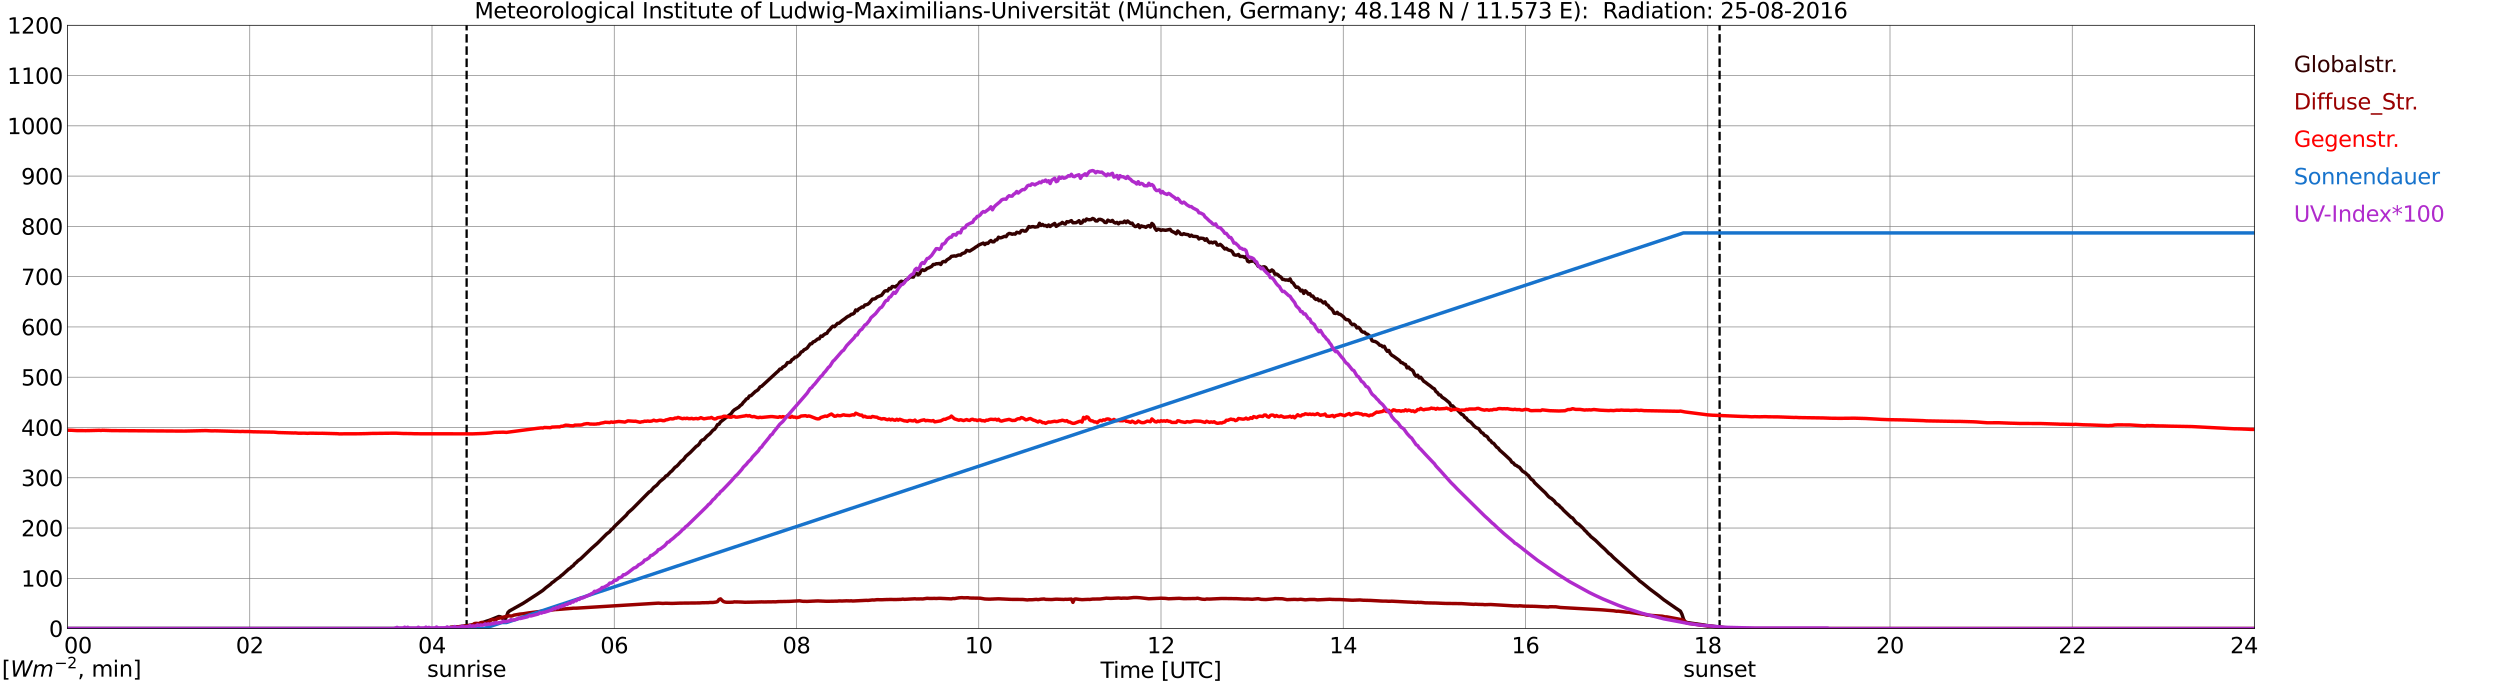 <?xml version="1.0" encoding="utf-8" standalone="no"?>
<!DOCTYPE svg PUBLIC "-//W3C//DTD SVG 1.1//EN"
  "http://www.w3.org/Graphics/SVG/1.1/DTD/svg11.dtd">
<svg xmlns:xlink="http://www.w3.org/1999/xlink" width="1085.4pt" height="296.64pt" viewBox="0 0 1085.4 296.64" xmlns="http://www.w3.org/2000/svg" version="1.1">
 <defs>
  <style type="text/css">*{stroke-linejoin: round; stroke-linecap: butt}</style>
 </defs>
 <g id="figure_1">
  <g id="patch_1">
   <path d="M 0 296.64 
L 1085.4 296.64 
L 1085.4 0 
L 0 0 
z
" style="fill: #ffffff"/>
  </g>
  <g id="axes_1">
   <g id="patch_2">
    <path d="M 29.306 272.909 
L 978.814 272.909 
L 978.814 10.976 
L 29.306 10.976 
z
" style="fill: #ffffff"/>
   </g>
   <g id="patch_3">
    <path d="M 978.814 272.909 
L 978.814 272.909 
L 978.814 10.976 
L 978.814 10.976 
z
" clip-path="url(#pa1202cb8f4)" style="fill: #d3d3d3; opacity: 0.25; stroke: #d3d3d3; stroke-linejoin: miter"/>
   </g>
   <g id="matplotlib.axis_1">
    <g id="xtick_1">
     <g id="line2d_1">
      <path d="M 29.306 272.909 
L 29.306 10.976 
" clip-path="url(#pa1202cb8f4)" style="fill: none; stroke: #808080; stroke-width: 0.3; stroke-linecap: square"/>
     </g>
     <g id="line2d_2"/>
     <g id="text_1">
      <!--    00 -->
      <g transform="translate(18.733 283.627) scale(0.095 -0.095)">
       <defs>
        <path id="DejaVuSans-20" transform="scale(0.016)"/>
        <path id="DejaVuSans-30" d="M 2034 4250 
Q 1547 4250 1301 3770 
Q 1056 3291 1056 2328 
Q 1056 1369 1301 889 
Q 1547 409 2034 409 
Q 2525 409 2770 889 
Q 3016 1369 3016 2328 
Q 3016 3291 2770 3770 
Q 2525 4250 2034 4250 
z
M 2034 4750 
Q 2819 4750 3233 4129 
Q 3647 3509 3647 2328 
Q 3647 1150 3233 529 
Q 2819 -91 2034 -91 
Q 1250 -91 836 529 
Q 422 1150 422 2328 
Q 422 3509 836 4129 
Q 1250 4750 2034 4750 
z
" transform="scale(0.016)"/>
       </defs>
       <use xlink:href="#DejaVuSans-20"/>
       <use xlink:href="#DejaVuSans-20" transform="translate(31.787 0)"/>
       <use xlink:href="#DejaVuSans-20" transform="translate(63.574 0)"/>
       <use xlink:href="#DejaVuSans-30" transform="translate(95.361 0)"/>
       <use xlink:href="#DejaVuSans-30" transform="translate(158.984 0)"/>
      </g>
     </g>
    </g>
    <g id="xtick_2">
     <g id="line2d_3">
      <path d="M 108.431 272.909 
L 108.431 10.976 
" clip-path="url(#pa1202cb8f4)" style="fill: none; stroke: #808080; stroke-width: 0.3; stroke-linecap: square"/>
     </g>
     <g id="line2d_4"/>
     <g id="text_2">
      <!-- 02 -->
      <g transform="translate(102.387 283.627) scale(0.095 -0.095)">
       <defs>
        <path id="DejaVuSans-32" d="M 1228 531 
L 3431 531 
L 3431 0 
L 469 0 
L 469 531 
Q 828 903 1448 1529 
Q 2069 2156 2228 2338 
Q 2531 2678 2651 2914 
Q 2772 3150 2772 3378 
Q 2772 3750 2511 3984 
Q 2250 4219 1831 4219 
Q 1534 4219 1204 4116 
Q 875 4013 500 3803 
L 500 4441 
Q 881 4594 1212 4672 
Q 1544 4750 1819 4750 
Q 2544 4750 2975 4387 
Q 3406 4025 3406 3419 
Q 3406 3131 3298 2873 
Q 3191 2616 2906 2266 
Q 2828 2175 2409 1742 
Q 1991 1309 1228 531 
z
" transform="scale(0.016)"/>
       </defs>
       <use xlink:href="#DejaVuSans-30"/>
       <use xlink:href="#DejaVuSans-32" transform="translate(63.623 0)"/>
      </g>
     </g>
    </g>
    <g id="xtick_3">
     <g id="line2d_5">
      <path d="M 187.557 272.909 
L 187.557 10.976 
" clip-path="url(#pa1202cb8f4)" style="fill: none; stroke: #808080; stroke-width: 0.3; stroke-linecap: square"/>
     </g>
     <g id="line2d_6"/>
     <g id="text_3">
      <!-- 04 -->
      <g transform="translate(181.513 283.627) scale(0.095 -0.095)">
       <defs>
        <path id="DejaVuSans-34" d="M 2419 4116 
L 825 1625 
L 2419 1625 
L 2419 4116 
z
M 2253 4666 
L 3047 4666 
L 3047 1625 
L 3713 1625 
L 3713 1100 
L 3047 1100 
L 3047 0 
L 2419 0 
L 2419 1100 
L 313 1100 
L 313 1709 
L 2253 4666 
z
" transform="scale(0.016)"/>
       </defs>
       <use xlink:href="#DejaVuSans-30"/>
       <use xlink:href="#DejaVuSans-34" transform="translate(63.623 0)"/>
      </g>
     </g>
    </g>
    <g id="xtick_4">
     <g id="line2d_7">
      <path d="M 266.683 272.909 
L 266.683 10.976 
" clip-path="url(#pa1202cb8f4)" style="fill: none; stroke: #808080; stroke-width: 0.3; stroke-linecap: square"/>
     </g>
     <g id="line2d_8"/>
     <g id="text_4">
      <!-- 06 -->
      <g transform="translate(260.638 283.627) scale(0.095 -0.095)">
       <defs>
        <path id="DejaVuSans-36" d="M 2113 2584 
Q 1688 2584 1439 2293 
Q 1191 2003 1191 1497 
Q 1191 994 1439 701 
Q 1688 409 2113 409 
Q 2538 409 2786 701 
Q 3034 994 3034 1497 
Q 3034 2003 2786 2293 
Q 2538 2584 2113 2584 
z
M 3366 4563 
L 3366 3988 
Q 3128 4100 2886 4159 
Q 2644 4219 2406 4219 
Q 1781 4219 1451 3797 
Q 1122 3375 1075 2522 
Q 1259 2794 1537 2939 
Q 1816 3084 2150 3084 
Q 2853 3084 3261 2657 
Q 3669 2231 3669 1497 
Q 3669 778 3244 343 
Q 2819 -91 2113 -91 
Q 1303 -91 875 529 
Q 447 1150 447 2328 
Q 447 3434 972 4092 
Q 1497 4750 2381 4750 
Q 2619 4750 2861 4703 
Q 3103 4656 3366 4563 
z
" transform="scale(0.016)"/>
       </defs>
       <use xlink:href="#DejaVuSans-30"/>
       <use xlink:href="#DejaVuSans-36" transform="translate(63.623 0)"/>
      </g>
     </g>
    </g>
    <g id="xtick_5">
     <g id="line2d_9">
      <path d="M 345.808 272.909 
L 345.808 10.976 
" clip-path="url(#pa1202cb8f4)" style="fill: none; stroke: #808080; stroke-width: 0.3; stroke-linecap: square"/>
     </g>
     <g id="line2d_10"/>
     <g id="text_5">
      <!-- 08 -->
      <g transform="translate(339.764 283.627) scale(0.095 -0.095)">
       <defs>
        <path id="DejaVuSans-38" d="M 2034 2216 
Q 1584 2216 1326 1975 
Q 1069 1734 1069 1313 
Q 1069 891 1326 650 
Q 1584 409 2034 409 
Q 2484 409 2743 651 
Q 3003 894 3003 1313 
Q 3003 1734 2745 1975 
Q 2488 2216 2034 2216 
z
M 1403 2484 
Q 997 2584 770 2862 
Q 544 3141 544 3541 
Q 544 4100 942 4425 
Q 1341 4750 2034 4750 
Q 2731 4750 3128 4425 
Q 3525 4100 3525 3541 
Q 3525 3141 3298 2862 
Q 3072 2584 2669 2484 
Q 3125 2378 3379 2068 
Q 3634 1759 3634 1313 
Q 3634 634 3220 271 
Q 2806 -91 2034 -91 
Q 1263 -91 848 271 
Q 434 634 434 1313 
Q 434 1759 690 2068 
Q 947 2378 1403 2484 
z
M 1172 3481 
Q 1172 3119 1398 2916 
Q 1625 2713 2034 2713 
Q 2441 2713 2670 2916 
Q 2900 3119 2900 3481 
Q 2900 3844 2670 4047 
Q 2441 4250 2034 4250 
Q 1625 4250 1398 4047 
Q 1172 3844 1172 3481 
z
" transform="scale(0.016)"/>
       </defs>
       <use xlink:href="#DejaVuSans-30"/>
       <use xlink:href="#DejaVuSans-38" transform="translate(63.623 0)"/>
      </g>
     </g>
    </g>
    <g id="xtick_6">
     <g id="line2d_11">
      <path d="M 424.934 272.909 
L 424.934 10.976 
" clip-path="url(#pa1202cb8f4)" style="fill: none; stroke: #808080; stroke-width: 0.3; stroke-linecap: square"/>
     </g>
     <g id="line2d_12"/>
     <g id="text_6">
      <!-- 10 -->
      <g transform="translate(418.89 283.627) scale(0.095 -0.095)">
       <defs>
        <path id="DejaVuSans-31" d="M 794 531 
L 1825 531 
L 1825 4091 
L 703 3866 
L 703 4441 
L 1819 4666 
L 2450 4666 
L 2450 531 
L 3481 531 
L 3481 0 
L 794 0 
L 794 531 
z
" transform="scale(0.016)"/>
       </defs>
       <use xlink:href="#DejaVuSans-31"/>
       <use xlink:href="#DejaVuSans-30" transform="translate(63.623 0)"/>
      </g>
     </g>
    </g>
    <g id="xtick_7">
     <g id="line2d_13">
      <path d="M 504.06 272.909 
L 504.06 10.976 
" clip-path="url(#pa1202cb8f4)" style="fill: none; stroke: #808080; stroke-width: 0.3; stroke-linecap: square"/>
     </g>
     <g id="line2d_14"/>
     <g id="text_7">
      <!-- 12 -->
      <g transform="translate(498.015 283.627) scale(0.095 -0.095)">
       <use xlink:href="#DejaVuSans-31"/>
       <use xlink:href="#DejaVuSans-32" transform="translate(63.623 0)"/>
      </g>
     </g>
    </g>
    <g id="xtick_8">
     <g id="line2d_15">
      <path d="M 583.185 272.909 
L 583.185 10.976 
" clip-path="url(#pa1202cb8f4)" style="fill: none; stroke: #808080; stroke-width: 0.3; stroke-linecap: square"/>
     </g>
     <g id="line2d_16"/>
     <g id="text_8">
      <!-- 14 -->
      <g transform="translate(577.141 283.627) scale(0.095 -0.095)">
       <use xlink:href="#DejaVuSans-31"/>
       <use xlink:href="#DejaVuSans-34" transform="translate(63.623 0)"/>
      </g>
     </g>
    </g>
    <g id="xtick_9">
     <g id="line2d_17">
      <path d="M 662.311 272.909 
L 662.311 10.976 
" clip-path="url(#pa1202cb8f4)" style="fill: none; stroke: #808080; stroke-width: 0.3; stroke-linecap: square"/>
     </g>
     <g id="line2d_18"/>
     <g id="text_9">
      <!-- 16 -->
      <g transform="translate(656.267 283.627) scale(0.095 -0.095)">
       <use xlink:href="#DejaVuSans-31"/>
       <use xlink:href="#DejaVuSans-36" transform="translate(63.623 0)"/>
      </g>
     </g>
    </g>
    <g id="xtick_10">
     <g id="line2d_19">
      <path d="M 741.437 272.909 
L 741.437 10.976 
" clip-path="url(#pa1202cb8f4)" style="fill: none; stroke: #808080; stroke-width: 0.3; stroke-linecap: square"/>
     </g>
     <g id="line2d_20"/>
     <g id="text_10">
      <!-- 18 -->
      <g transform="translate(735.392 283.627) scale(0.095 -0.095)">
       <use xlink:href="#DejaVuSans-31"/>
       <use xlink:href="#DejaVuSans-38" transform="translate(63.623 0)"/>
      </g>
     </g>
    </g>
    <g id="xtick_11">
     <g id="line2d_21">
      <path d="M 820.562 272.909 
L 820.562 10.976 
" clip-path="url(#pa1202cb8f4)" style="fill: none; stroke: #808080; stroke-width: 0.3; stroke-linecap: square"/>
     </g>
     <g id="line2d_22"/>
     <g id="text_11">
      <!-- 20 -->
      <g transform="translate(814.518 283.627) scale(0.095 -0.095)">
       <use xlink:href="#DejaVuSans-32"/>
       <use xlink:href="#DejaVuSans-30" transform="translate(63.623 0)"/>
      </g>
     </g>
    </g>
    <g id="xtick_12">
     <g id="line2d_23">
      <path d="M 899.688 272.909 
L 899.688 10.976 
" clip-path="url(#pa1202cb8f4)" style="fill: none; stroke: #808080; stroke-width: 0.3; stroke-linecap: square"/>
     </g>
     <g id="line2d_24"/>
     <g id="text_12">
      <!-- 22 -->
      <g transform="translate(893.644 283.627) scale(0.095 -0.095)">
       <use xlink:href="#DejaVuSans-32"/>
       <use xlink:href="#DejaVuSans-32" transform="translate(63.623 0)"/>
      </g>
     </g>
    </g>
    <g id="xtick_13">
     <g id="line2d_25">
      <path d="M 978.814 272.909 
L 978.814 10.976 
" clip-path="url(#pa1202cb8f4)" style="fill: none; stroke: #808080; stroke-width: 0.3; stroke-linecap: square"/>
     </g>
     <g id="line2d_26"/>
     <g id="text_13">
      <!-- 24    -->
      <g transform="translate(968.241 283.627) scale(0.095 -0.095)">
       <use xlink:href="#DejaVuSans-32"/>
       <use xlink:href="#DejaVuSans-34" transform="translate(63.623 0)"/>
       <use xlink:href="#DejaVuSans-20" transform="translate(127.246 0)"/>
       <use xlink:href="#DejaVuSans-20" transform="translate(159.033 0)"/>
       <use xlink:href="#DejaVuSans-20" transform="translate(190.82 0)"/>
      </g>
     </g>
    </g>
    <g id="text_14">
     <!-- Time [UTC] -->
     <g transform="translate(477.806 294.322) scale(0.095 -0.095)">
      <defs>
       <path id="DejaVuSans-54" d="M -19 4666 
L 3928 4666 
L 3928 4134 
L 2272 4134 
L 2272 0 
L 1638 0 
L 1638 4134 
L -19 4134 
L -19 4666 
z
" transform="scale(0.016)"/>
       <path id="DejaVuSans-69" d="M 603 3500 
L 1178 3500 
L 1178 0 
L 603 0 
L 603 3500 
z
M 603 4863 
L 1178 4863 
L 1178 4134 
L 603 4134 
L 603 4863 
z
" transform="scale(0.016)"/>
       <path id="DejaVuSans-6d" d="M 3328 2828 
Q 3544 3216 3844 3400 
Q 4144 3584 4550 3584 
Q 5097 3584 5394 3201 
Q 5691 2819 5691 2113 
L 5691 0 
L 5113 0 
L 5113 2094 
Q 5113 2597 4934 2840 
Q 4756 3084 4391 3084 
Q 3944 3084 3684 2787 
Q 3425 2491 3425 1978 
L 3425 0 
L 2847 0 
L 2847 2094 
Q 2847 2600 2669 2842 
Q 2491 3084 2119 3084 
Q 1678 3084 1418 2786 
Q 1159 2488 1159 1978 
L 1159 0 
L 581 0 
L 581 3500 
L 1159 3500 
L 1159 2956 
Q 1356 3278 1631 3431 
Q 1906 3584 2284 3584 
Q 2666 3584 2933 3390 
Q 3200 3197 3328 2828 
z
" transform="scale(0.016)"/>
       <path id="DejaVuSans-65" d="M 3597 1894 
L 3597 1613 
L 953 1613 
Q 991 1019 1311 708 
Q 1631 397 2203 397 
Q 2534 397 2845 478 
Q 3156 559 3463 722 
L 3463 178 
Q 3153 47 2828 -22 
Q 2503 -91 2169 -91 
Q 1331 -91 842 396 
Q 353 884 353 1716 
Q 353 2575 817 3079 
Q 1281 3584 2069 3584 
Q 2775 3584 3186 3129 
Q 3597 2675 3597 1894 
z
M 3022 2063 
Q 3016 2534 2758 2815 
Q 2500 3097 2075 3097 
Q 1594 3097 1305 2825 
Q 1016 2553 972 2059 
L 3022 2063 
z
" transform="scale(0.016)"/>
       <path id="DejaVuSans-5b" d="M 550 4863 
L 1875 4863 
L 1875 4416 
L 1125 4416 
L 1125 -397 
L 1875 -397 
L 1875 -844 
L 550 -844 
L 550 4863 
z
" transform="scale(0.016)"/>
       <path id="DejaVuSans-55" d="M 556 4666 
L 1191 4666 
L 1191 1831 
Q 1191 1081 1462 751 
Q 1734 422 2344 422 
Q 2950 422 3222 751 
Q 3494 1081 3494 1831 
L 3494 4666 
L 4128 4666 
L 4128 1753 
Q 4128 841 3676 375 
Q 3225 -91 2344 -91 
Q 1459 -91 1007 375 
Q 556 841 556 1753 
L 556 4666 
z
" transform="scale(0.016)"/>
       <path id="DejaVuSans-43" d="M 4122 4306 
L 4122 3641 
Q 3803 3938 3442 4084 
Q 3081 4231 2675 4231 
Q 1875 4231 1450 3742 
Q 1025 3253 1025 2328 
Q 1025 1406 1450 917 
Q 1875 428 2675 428 
Q 3081 428 3442 575 
Q 3803 722 4122 1019 
L 4122 359 
Q 3791 134 3420 21 
Q 3050 -91 2638 -91 
Q 1578 -91 968 557 
Q 359 1206 359 2328 
Q 359 3453 968 4101 
Q 1578 4750 2638 4750 
Q 3056 4750 3426 4639 
Q 3797 4528 4122 4306 
z
" transform="scale(0.016)"/>
       <path id="DejaVuSans-5d" d="M 1947 4863 
L 1947 -844 
L 622 -844 
L 622 -397 
L 1369 -397 
L 1369 4416 
L 622 4416 
L 622 4863 
L 1947 4863 
z
" transform="scale(0.016)"/>
      </defs>
      <use xlink:href="#DejaVuSans-54"/>
      <use xlink:href="#DejaVuSans-69" transform="translate(57.959 0)"/>
      <use xlink:href="#DejaVuSans-6d" transform="translate(85.742 0)"/>
      <use xlink:href="#DejaVuSans-65" transform="translate(183.154 0)"/>
      <use xlink:href="#DejaVuSans-20" transform="translate(244.678 0)"/>
      <use xlink:href="#DejaVuSans-5b" transform="translate(276.465 0)"/>
      <use xlink:href="#DejaVuSans-55" transform="translate(315.479 0)"/>
      <use xlink:href="#DejaVuSans-54" transform="translate(388.672 0)"/>
      <use xlink:href="#DejaVuSans-43" transform="translate(443.881 0)"/>
      <use xlink:href="#DejaVuSans-5d" transform="translate(513.705 0)"/>
     </g>
    </g>
   </g>
   <g id="matplotlib.axis_2">
    <g id="ytick_1">
     <g id="line2d_27">
      <path d="M 29.306 272.909 
L 978.814 272.909 
" clip-path="url(#pa1202cb8f4)" style="fill: none; stroke: #808080; stroke-width: 0.3; stroke-linecap: square"/>
     </g>
     <g id="line2d_28"/>
     <g id="text_15">
      <!-- 0 -->
      <g transform="translate(21.261 276.518) scale(0.095 -0.095)">
       <use xlink:href="#DejaVuSans-30"/>
      </g>
     </g>
    </g>
    <g id="ytick_2">
     <g id="line2d_29">
      <path d="M 29.306 251.081 
L 978.814 251.081 
" clip-path="url(#pa1202cb8f4)" style="fill: none; stroke: #808080; stroke-width: 0.3; stroke-linecap: square"/>
     </g>
     <g id="line2d_30"/>
     <g id="text_16">
      <!-- 100 -->
      <g transform="translate(9.173 254.69) scale(0.095 -0.095)">
       <use xlink:href="#DejaVuSans-31"/>
       <use xlink:href="#DejaVuSans-30" transform="translate(63.623 0)"/>
       <use xlink:href="#DejaVuSans-30" transform="translate(127.246 0)"/>
      </g>
     </g>
    </g>
    <g id="ytick_3">
     <g id="line2d_31">
      <path d="M 29.306 229.253 
L 978.814 229.253 
" clip-path="url(#pa1202cb8f4)" style="fill: none; stroke: #808080; stroke-width: 0.3; stroke-linecap: square"/>
     </g>
     <g id="line2d_32"/>
     <g id="text_17">
      <!-- 200 -->
      <g transform="translate(9.173 232.863) scale(0.095 -0.095)">
       <use xlink:href="#DejaVuSans-32"/>
       <use xlink:href="#DejaVuSans-30" transform="translate(63.623 0)"/>
       <use xlink:href="#DejaVuSans-30" transform="translate(127.246 0)"/>
      </g>
     </g>
    </g>
    <g id="ytick_4">
     <g id="line2d_33">
      <path d="M 29.306 207.426 
L 978.814 207.426 
" clip-path="url(#pa1202cb8f4)" style="fill: none; stroke: #808080; stroke-width: 0.3; stroke-linecap: square"/>
     </g>
     <g id="line2d_34"/>
     <g id="text_18">
      <!-- 300 -->
      <g transform="translate(9.173 211.035) scale(0.095 -0.095)">
       <defs>
        <path id="DejaVuSans-33" d="M 2597 2516 
Q 3050 2419 3304 2112 
Q 3559 1806 3559 1356 
Q 3559 666 3084 287 
Q 2609 -91 1734 -91 
Q 1441 -91 1130 -33 
Q 819 25 488 141 
L 488 750 
Q 750 597 1062 519 
Q 1375 441 1716 441 
Q 2309 441 2620 675 
Q 2931 909 2931 1356 
Q 2931 1769 2642 2001 
Q 2353 2234 1838 2234 
L 1294 2234 
L 1294 2753 
L 1863 2753 
Q 2328 2753 2575 2939 
Q 2822 3125 2822 3475 
Q 2822 3834 2567 4026 
Q 2313 4219 1838 4219 
Q 1578 4219 1281 4162 
Q 984 4106 628 3988 
L 628 4550 
Q 988 4650 1302 4700 
Q 1616 4750 1894 4750 
Q 2613 4750 3031 4423 
Q 3450 4097 3450 3541 
Q 3450 3153 3228 2886 
Q 3006 2619 2597 2516 
z
" transform="scale(0.016)"/>
       </defs>
       <use xlink:href="#DejaVuSans-33"/>
       <use xlink:href="#DejaVuSans-30" transform="translate(63.623 0)"/>
       <use xlink:href="#DejaVuSans-30" transform="translate(127.246 0)"/>
      </g>
     </g>
    </g>
    <g id="ytick_5">
     <g id="line2d_35">
      <path d="M 29.306 185.598 
L 978.814 185.598 
" clip-path="url(#pa1202cb8f4)" style="fill: none; stroke: #808080; stroke-width: 0.3; stroke-linecap: square"/>
     </g>
     <g id="line2d_36"/>
     <g id="text_19">
      <!-- 400 -->
      <g transform="translate(9.173 189.207) scale(0.095 -0.095)">
       <use xlink:href="#DejaVuSans-34"/>
       <use xlink:href="#DejaVuSans-30" transform="translate(63.623 0)"/>
       <use xlink:href="#DejaVuSans-30" transform="translate(127.246 0)"/>
      </g>
     </g>
    </g>
    <g id="ytick_6">
     <g id="line2d_37">
      <path d="M 29.306 163.77 
L 978.814 163.77 
" clip-path="url(#pa1202cb8f4)" style="fill: none; stroke: #808080; stroke-width: 0.3; stroke-linecap: square"/>
     </g>
     <g id="line2d_38"/>
     <g id="text_20">
      <!-- 500 -->
      <g transform="translate(9.173 167.379) scale(0.095 -0.095)">
       <defs>
        <path id="DejaVuSans-35" d="M 691 4666 
L 3169 4666 
L 3169 4134 
L 1269 4134 
L 1269 2991 
Q 1406 3038 1543 3061 
Q 1681 3084 1819 3084 
Q 2600 3084 3056 2656 
Q 3513 2228 3513 1497 
Q 3513 744 3044 326 
Q 2575 -91 1722 -91 
Q 1428 -91 1123 -41 
Q 819 9 494 109 
L 494 744 
Q 775 591 1075 516 
Q 1375 441 1709 441 
Q 2250 441 2565 725 
Q 2881 1009 2881 1497 
Q 2881 1984 2565 2268 
Q 2250 2553 1709 2553 
Q 1456 2553 1204 2497 
Q 953 2441 691 2322 
L 691 4666 
z
" transform="scale(0.016)"/>
       </defs>
       <use xlink:href="#DejaVuSans-35"/>
       <use xlink:href="#DejaVuSans-30" transform="translate(63.623 0)"/>
       <use xlink:href="#DejaVuSans-30" transform="translate(127.246 0)"/>
      </g>
     </g>
    </g>
    <g id="ytick_7">
     <g id="line2d_39">
      <path d="M 29.306 141.942 
L 978.814 141.942 
" clip-path="url(#pa1202cb8f4)" style="fill: none; stroke: #808080; stroke-width: 0.3; stroke-linecap: square"/>
     </g>
     <g id="line2d_40"/>
     <g id="text_21">
      <!-- 600 -->
      <g transform="translate(9.173 145.551) scale(0.095 -0.095)">
       <use xlink:href="#DejaVuSans-36"/>
       <use xlink:href="#DejaVuSans-30" transform="translate(63.623 0)"/>
       <use xlink:href="#DejaVuSans-30" transform="translate(127.246 0)"/>
      </g>
     </g>
    </g>
    <g id="ytick_8">
     <g id="line2d_41">
      <path d="M 29.306 120.114 
L 978.814 120.114 
" clip-path="url(#pa1202cb8f4)" style="fill: none; stroke: #808080; stroke-width: 0.3; stroke-linecap: square"/>
     </g>
     <g id="line2d_42"/>
     <g id="text_22">
      <!-- 700 -->
      <g transform="translate(9.173 123.724) scale(0.095 -0.095)">
       <defs>
        <path id="DejaVuSans-37" d="M 525 4666 
L 3525 4666 
L 3525 4397 
L 1831 0 
L 1172 0 
L 2766 4134 
L 525 4134 
L 525 4666 
z
" transform="scale(0.016)"/>
       </defs>
       <use xlink:href="#DejaVuSans-37"/>
       <use xlink:href="#DejaVuSans-30" transform="translate(63.623 0)"/>
       <use xlink:href="#DejaVuSans-30" transform="translate(127.246 0)"/>
      </g>
     </g>
    </g>
    <g id="ytick_9">
     <g id="line2d_43">
      <path d="M 29.306 98.287 
L 978.814 98.287 
" clip-path="url(#pa1202cb8f4)" style="fill: none; stroke: #808080; stroke-width: 0.3; stroke-linecap: square"/>
     </g>
     <g id="line2d_44"/>
     <g id="text_23">
      <!-- 800 -->
      <g transform="translate(9.173 101.896) scale(0.095 -0.095)">
       <use xlink:href="#DejaVuSans-38"/>
       <use xlink:href="#DejaVuSans-30" transform="translate(63.623 0)"/>
       <use xlink:href="#DejaVuSans-30" transform="translate(127.246 0)"/>
      </g>
     </g>
    </g>
    <g id="ytick_10">
     <g id="line2d_45">
      <path d="M 29.306 76.459 
L 978.814 76.459 
" clip-path="url(#pa1202cb8f4)" style="fill: none; stroke: #808080; stroke-width: 0.3; stroke-linecap: square"/>
     </g>
     <g id="line2d_46"/>
     <g id="text_24">
      <!-- 900 -->
      <g transform="translate(9.173 80.068) scale(0.095 -0.095)">
       <defs>
        <path id="DejaVuSans-39" d="M 703 97 
L 703 672 
Q 941 559 1184 500 
Q 1428 441 1663 441 
Q 2288 441 2617 861 
Q 2947 1281 2994 2138 
Q 2813 1869 2534 1725 
Q 2256 1581 1919 1581 
Q 1219 1581 811 2004 
Q 403 2428 403 3163 
Q 403 3881 828 4315 
Q 1253 4750 1959 4750 
Q 2769 4750 3195 4129 
Q 3622 3509 3622 2328 
Q 3622 1225 3098 567 
Q 2575 -91 1691 -91 
Q 1453 -91 1209 -44 
Q 966 3 703 97 
z
M 1959 2075 
Q 2384 2075 2632 2365 
Q 2881 2656 2881 3163 
Q 2881 3666 2632 3958 
Q 2384 4250 1959 4250 
Q 1534 4250 1286 3958 
Q 1038 3666 1038 3163 
Q 1038 2656 1286 2365 
Q 1534 2075 1959 2075 
z
" transform="scale(0.016)"/>
       </defs>
       <use xlink:href="#DejaVuSans-39"/>
       <use xlink:href="#DejaVuSans-30" transform="translate(63.623 0)"/>
       <use xlink:href="#DejaVuSans-30" transform="translate(127.246 0)"/>
      </g>
     </g>
    </g>
    <g id="ytick_11">
     <g id="line2d_47">
      <path d="M 29.306 54.631 
L 978.814 54.631 
" clip-path="url(#pa1202cb8f4)" style="fill: none; stroke: #808080; stroke-width: 0.3; stroke-linecap: square"/>
     </g>
     <g id="line2d_48"/>
     <g id="text_25">
      <!-- 1000 -->
      <g transform="translate(3.128 58.24) scale(0.095 -0.095)">
       <use xlink:href="#DejaVuSans-31"/>
       <use xlink:href="#DejaVuSans-30" transform="translate(63.623 0)"/>
       <use xlink:href="#DejaVuSans-30" transform="translate(127.246 0)"/>
       <use xlink:href="#DejaVuSans-30" transform="translate(190.869 0)"/>
      </g>
     </g>
    </g>
    <g id="ytick_12">
     <g id="line2d_49">
      <path d="M 29.306 32.803 
L 978.814 32.803 
" clip-path="url(#pa1202cb8f4)" style="fill: none; stroke: #808080; stroke-width: 0.3; stroke-linecap: square"/>
     </g>
     <g id="line2d_50"/>
     <g id="text_26">
      <!-- 1100 -->
      <g transform="translate(3.128 36.413) scale(0.095 -0.095)">
       <use xlink:href="#DejaVuSans-31"/>
       <use xlink:href="#DejaVuSans-31" transform="translate(63.623 0)"/>
       <use xlink:href="#DejaVuSans-30" transform="translate(127.246 0)"/>
       <use xlink:href="#DejaVuSans-30" transform="translate(190.869 0)"/>
      </g>
     </g>
    </g>
    <g id="ytick_13">
     <g id="line2d_51">
      <path d="M 29.306 10.976 
L 978.814 10.976 
" clip-path="url(#pa1202cb8f4)" style="fill: none; stroke: #808080; stroke-width: 0.3; stroke-linecap: square"/>
     </g>
     <g id="line2d_52"/>
     <g id="text_27">
      <!-- 1200 -->
      <g transform="translate(3.128 14.585) scale(0.095 -0.095)">
       <use xlink:href="#DejaVuSans-31"/>
       <use xlink:href="#DejaVuSans-32" transform="translate(63.623 0)"/>
       <use xlink:href="#DejaVuSans-30" transform="translate(127.246 0)"/>
       <use xlink:href="#DejaVuSans-30" transform="translate(190.869 0)"/>
      </g>
     </g>
    </g>
   </g>
   <g id="line2d_53">
    <path d="M 202.591 272.909 
L 202.591 10.976 
" clip-path="url(#pa1202cb8f4)" style="fill: none; stroke-dasharray: 3.7,1.6; stroke-dashoffset: 0; stroke: #000000"/>
   </g>
   <g id="line2d_54">
    <path d="M 746.58 272.909 
L 746.58 10.976 
" clip-path="url(#pa1202cb8f4)" style="fill: none; stroke-dasharray: 3.7,1.6; stroke-dashoffset: 0; stroke: #000000"/>
   </g>
   <g id="line2d_55">
    <path d="M 29.306 272.909 
L 194.81 272.909 
L 195.47 272.396 
L 196.788 272.337 
L 199.426 272.071 
L 201.404 271.892 
L 204.701 271.387 
L 206.02 271.121 
L 206.679 271.152 
L 208.657 270.855 
L 209.976 270.145 
L 211.295 269.672 
L 212.614 269.257 
L 216.57 267.657 
L 217.229 267.775 
L 217.889 268.131 
L 218.548 268.812 
L 219.207 269.168 
L 219.867 267.747 
L 220.526 265.909 
L 221.186 265.258 
L 227.12 261.94 
L 233.054 258.09 
L 235.692 256.313 
L 237.011 255.158 
L 238.989 253.679 
L 239.648 252.995 
L 240.308 252.581 
L 241.626 251.485 
L 242.945 250.596 
L 243.604 249.946 
L 244.264 249.472 
L 246.901 247.073 
L 247.561 246.687 
L 248.22 246.006 
L 248.88 245.591 
L 249.539 244.734 
L 250.198 244.229 
L 250.858 243.52 
L 252.176 242.542 
L 256.792 238.128 
L 259.43 235.789 
L 263.386 231.82 
L 264.705 230.842 
L 265.364 229.954 
L 266.023 229.511 
L 266.683 228.681 
L 271.958 223.587 
L 272.617 222.668 
L 274.595 220.922 
L 281.849 213.577 
L 282.508 213.221 
L 283.827 211.651 
L 285.145 210.643 
L 286.464 209.104 
L 288.442 207.504 
L 289.102 206.646 
L 289.761 206.38 
L 291.08 204.928 
L 291.739 204.424 
L 293.058 202.885 
L 293.717 202.471 
L 294.377 201.849 
L 295.696 200.307 
L 296.355 199.864 
L 297.014 199.181 
L 297.674 198.205 
L 299.652 196.488 
L 302.289 193.792 
L 302.949 193.408 
L 303.608 192.727 
L 304.267 191.57 
L 304.927 191.037 
L 305.586 190.83 
L 306.905 189.35 
L 308.224 188.313 
L 309.543 186.772 
L 310.202 186.416 
L 310.861 185.528 
L 311.521 184.345 
L 312.18 184.166 
L 312.839 183.16 
L 317.455 179.575 
L 318.114 178.628 
L 318.774 177.976 
L 320.752 176.762 
L 321.411 176.05 
L 322.071 175.607 
L 322.73 174.688 
L 323.39 174.038 
L 324.049 173.208 
L 324.708 172.97 
L 325.368 171.905 
L 326.027 171.787 
L 328.005 169.921 
L 328.665 169.565 
L 329.324 168.974 
L 329.983 167.965 
L 330.643 167.73 
L 337.236 161.657 
L 337.896 161.094 
L 338.555 160.264 
L 339.215 160.206 
L 339.874 159.348 
L 340.533 159.081 
L 341.193 158.518 
L 341.852 157.451 
L 342.512 157.392 
L 343.171 157.185 
L 343.83 156.178 
L 344.49 155.823 
L 345.149 155.083 
L 345.808 154.993 
L 347.127 153.897 
L 347.787 152.86 
L 348.446 152.594 
L 349.105 151.854 
L 349.765 151.557 
L 350.424 151.114 
L 351.743 149.337 
L 352.402 149.217 
L 353.062 148.419 
L 353.721 148.211 
L 355.04 147.146 
L 355.699 147.085 
L 356.359 145.902 
L 357.018 146.02 
L 357.677 145.339 
L 358.337 144.924 
L 358.996 144.717 
L 359.655 143.649 
L 360.315 143.088 
L 360.974 142.2 
L 361.634 141.606 
L 362.293 141.844 
L 363.612 140.392 
L 364.271 140.362 
L 365.59 139.207 
L 366.909 138.29 
L 367.568 137.727 
L 368.227 137.313 
L 368.887 137.075 
L 369.546 136.453 
L 370.206 136.365 
L 370.865 135.951 
L 371.524 134.558 
L 372.184 134.914 
L 372.843 134.113 
L 373.502 133.787 
L 374.162 133.283 
L 374.821 133.314 
L 375.481 132.425 
L 376.14 132.307 
L 376.799 132.07 
L 377.459 131.506 
L 378.777 129.878 
L 379.437 129.819 
L 380.096 129.612 
L 380.756 128.959 
L 382.734 128.191 
L 384.053 126.414 
L 384.712 126.207 
L 385.371 126.324 
L 386.031 125.229 
L 386.69 125.406 
L 387.349 124.399 
L 388.009 124.428 
L 388.668 124.607 
L 389.328 124.015 
L 389.987 123.659 
L 390.646 122.533 
L 391.306 122.09 
L 391.965 122.297 
L 392.624 122.356 
L 393.284 121.527 
L 393.943 121.23 
L 394.603 120.756 
L 395.262 120.134 
L 395.921 120.283 
L 396.581 120.283 
L 397.24 118.624 
L 397.899 118.683 
L 398.559 119.305 
L 399.218 118.89 
L 399.878 117.528 
L 400.537 117.113 
L 401.196 117.438 
L 401.856 117.144 
L 402.515 116.522 
L 403.175 116.314 
L 404.493 115.662 
L 405.153 114.832 
L 405.812 114.832 
L 406.471 114.507 
L 407.131 114.507 
L 407.79 114.389 
L 408.45 114.832 
L 409.109 113.767 
L 409.768 113.501 
L 410.428 113.649 
L 411.087 112.848 
L 412.406 112.049 
L 413.065 111.309 
L 414.384 111.102 
L 415.043 111.22 
L 415.703 110.864 
L 416.362 110.687 
L 417.022 110.774 
L 417.681 110.124 
L 419 109.679 
L 419.659 108.703 
L 420.978 109.028 
L 422.956 107.784 
L 423.615 107.28 
L 424.275 106.926 
L 424.934 106.391 
L 426.912 105.534 
L 427.572 106.184 
L 428.231 105.592 
L 428.89 105.682 
L 429.55 104.97 
L 430.209 104.438 
L 430.869 105.001 
L 431.528 104.97 
L 432.187 104.2 
L 432.847 104.11 
L 433.506 102.986 
L 434.165 103.283 
L 434.825 103.163 
L 436.144 102.6 
L 436.803 102.748 
L 437.462 101.773 
L 438.122 101.358 
L 438.781 101.445 
L 439.44 101.711 
L 440.1 101.535 
L 440.759 101.653 
L 441.419 100.854 
L 442.737 101.151 
L 443.397 100.173 
L 444.056 100.024 
L 444.716 100.349 
L 445.375 100.321 
L 446.034 99.492 
L 446.694 98.365 
L 447.353 98.632 
L 448.012 98.424 
L 448.672 98.396 
L 449.331 98.603 
L 450.65 98.396 
L 451.309 96.944 
L 451.969 97.892 
L 452.628 97.449 
L 453.287 97.981 
L 453.947 97.892 
L 454.606 98.337 
L 455.266 97.684 
L 455.925 98.337 
L 456.584 97.802 
L 457.903 97.003 
L 458.563 98.276 
L 459.222 97.892 
L 459.881 97.328 
L 460.541 97.152 
L 461.2 96.56 
L 461.859 97.062 
L 462.519 97.27 
L 463.178 96.233 
L 463.838 96.412 
L 465.156 95.79 
L 465.816 96.706 
L 467.134 96.678 
L 467.794 96.322 
L 468.453 95.818 
L 469.113 96.944 
L 469.772 96.706 
L 470.431 95.582 
L 471.091 95.966 
L 471.75 95.078 
L 472.409 95.375 
L 473.069 95.403 
L 473.728 95.316 
L 474.388 94.842 
L 475.047 95.137 
L 475.706 95.907 
L 476.366 95.938 
L 477.025 95.255 
L 477.685 95.226 
L 478.344 95.434 
L 479.003 95.818 
L 479.663 96.56 
L 480.322 96.619 
L 480.981 95.582 
L 481.641 95.938 
L 482.3 96.115 
L 482.96 95.7 
L 483.619 96.53 
L 484.278 96.826 
L 484.938 96.56 
L 485.597 97.18 
L 486.256 96.56 
L 487.575 96.619 
L 488.235 95.997 
L 488.894 96.678 
L 489.553 95.938 
L 490.872 97.003 
L 491.532 96.885 
L 492.191 97.863 
L 492.85 98.365 
L 493.51 98.247 
L 494.169 97.566 
L 494.828 98.839 
L 495.488 98.071 
L 496.147 98.306 
L 496.807 98.396 
L 497.466 98.691 
L 498.125 98.188 
L 498.785 97.951 
L 499.444 98.573 
L 500.103 97.003 
L 500.763 97.595 
L 501.422 99.077 
L 502.082 99.994 
L 502.741 99.492 
L 503.4 99.64 
L 504.06 100.024 
L 504.719 99.786 
L 506.038 99.994 
L 508.016 99.581 
L 508.675 100.38 
L 509.994 101.002 
L 510.654 101.504 
L 511.313 100.291 
L 511.972 100.854 
L 512.632 101.711 
L 513.291 101.832 
L 513.95 101.445 
L 514.61 101.711 
L 515.929 101.89 
L 516.588 102.572 
L 517.247 102.098 
L 517.907 102.6 
L 519.226 102.689 
L 519.885 102.807 
L 520.544 103.757 
L 521.204 103.37 
L 522.522 103.549 
L 523.182 104.318 
L 523.841 103.667 
L 524.501 104.794 
L 525.16 105.385 
L 525.819 105.119 
L 526.479 105.475 
L 527.138 105.119 
L 527.797 105.147 
L 528.457 106.363 
L 529.116 106.45 
L 529.776 106.097 
L 530.435 106.629 
L 531.754 108.109 
L 532.413 107.815 
L 533.073 108.406 
L 533.732 108.672 
L 534.391 108.762 
L 535.051 109.325 
L 535.71 110.567 
L 536.369 110.774 
L 537.029 110.774 
L 537.688 110.48 
L 538.348 111.338 
L 539.666 111.368 
L 540.326 111.752 
L 540.985 111.309 
L 541.644 113.381 
L 542.304 113.708 
L 542.963 113.381 
L 543.623 113.411 
L 544.282 112.907 
L 544.941 113.885 
L 545.601 114.566 
L 546.26 115.603 
L 546.919 115.662 
L 547.579 116.373 
L 548.238 115.928 
L 548.898 115.81 
L 549.557 116.166 
L 550.216 117.29 
L 550.876 117.676 
L 551.535 117.825 
L 552.195 117.203 
L 552.854 117.676 
L 553.513 119.038 
L 554.173 118.949 
L 554.832 119.305 
L 555.491 119.986 
L 556.151 120.311 
L 556.81 121.289 
L 557.47 121.348 
L 558.129 121.586 
L 558.788 121.527 
L 559.448 121.734 
L 560.107 121.081 
L 560.766 122.505 
L 561.426 122.858 
L 562.085 123.926 
L 562.745 124.755 
L 563.404 124.635 
L 564.063 125.229 
L 564.723 126.324 
L 565.382 125.999 
L 566.042 127.39 
L 566.701 126.235 
L 567.36 126.829 
L 568.02 127.717 
L 568.679 127.51 
L 569.338 128.547 
L 569.998 128.547 
L 570.657 129.494 
L 571.317 130.026 
L 571.976 129.73 
L 572.635 130.559 
L 573.295 130.293 
L 574.613 131.537 
L 575.273 131.063 
L 575.932 132.277 
L 576.592 132.543 
L 577.251 133.58 
L 577.91 133.966 
L 578.57 134.676 
L 579.229 135.979 
L 579.889 136.097 
L 580.548 135.595 
L 581.207 136.365 
L 581.867 136.453 
L 583.185 137.461 
L 583.845 138.26 
L 584.504 138.792 
L 585.164 138.792 
L 585.823 139.179 
L 586.482 140.362 
L 587.142 140.956 
L 587.801 140.777 
L 588.46 141.25 
L 589.12 142.377 
L 589.779 142.11 
L 590.439 142.761 
L 591.098 143.798 
L 591.757 144.212 
L 592.417 144.212 
L 593.076 144.924 
L 593.736 145.101 
L 594.395 145.635 
L 595.054 146.524 
L 595.714 147.945 
L 596.373 148.181 
L 597.032 148.27 
L 597.692 148.626 
L 598.351 149.13 
L 599.011 149.87 
L 599.67 149.96 
L 600.329 150.579 
L 600.989 150.344 
L 601.648 151.616 
L 602.307 152.535 
L 602.967 152.151 
L 603.626 153.542 
L 604.286 154.253 
L 604.945 154.609 
L 607.582 156.504 
L 608.242 157.392 
L 608.901 157.512 
L 609.561 158.045 
L 610.22 158.252 
L 610.879 159.732 
L 611.539 159.376 
L 612.198 160.206 
L 612.858 160.502 
L 613.517 161.066 
L 614.176 162.604 
L 614.836 163.316 
L 615.495 162.901 
L 616.154 164.087 
L 616.814 163.79 
L 618.133 165.538 
L 618.792 165.922 
L 620.111 166.959 
L 620.77 167.402 
L 622.089 168.498 
L 622.748 168.795 
L 623.408 169.98 
L 624.067 170.454 
L 624.726 171.401 
L 625.386 171.519 
L 626.045 172.407 
L 627.364 173.267 
L 629.342 174.926 
L 630.001 176.258 
L 630.661 176.199 
L 631.98 177.591 
L 632.639 177.858 
L 634.617 179.931 
L 635.276 180.167 
L 635.936 181.175 
L 636.595 181.501 
L 637.255 182.448 
L 638.573 183.308 
L 639.892 184.819 
L 640.552 185.441 
L 641.211 185.825 
L 641.87 186.032 
L 643.189 187.809 
L 643.848 188.075 
L 644.508 188.994 
L 645.167 189.26 
L 645.827 189.765 
L 646.486 190.889 
L 647.145 191.304 
L 647.805 192.222 
L 648.464 192.458 
L 649.783 194.117 
L 650.442 194.532 
L 651.102 195.42 
L 653.08 197.169 
L 655.717 199.626 
L 656.377 200.692 
L 657.036 200.989 
L 657.695 201.849 
L 658.355 202.084 
L 659.014 202.588 
L 659.674 202.885 
L 660.992 204.542 
L 662.311 205.343 
L 662.97 206.024 
L 663.63 206.498 
L 664.289 207.445 
L 664.949 208.185 
L 665.608 208.571 
L 666.267 209.578 
L 668.246 211.444 
L 669.564 212.717 
L 670.883 213.932 
L 672.202 215.471 
L 672.861 216.034 
L 673.521 216.39 
L 674.839 217.545 
L 675.499 218.492 
L 676.817 219.381 
L 677.477 220.151 
L 678.136 220.684 
L 678.796 221.485 
L 682.092 224.593 
L 682.752 224.89 
L 684.071 226.608 
L 684.73 227.23 
L 685.389 227.555 
L 687.368 229.421 
L 688.027 230.251 
L 688.686 230.814 
L 689.346 231.613 
L 690.005 232.176 
L 690.664 232.947 
L 692.643 234.544 
L 695.28 237.122 
L 696.599 238.277 
L 698.577 240.32 
L 699.236 240.735 
L 700.555 242.097 
L 710.446 250.893 
L 711.105 251.426 
L 711.765 252.138 
L 713.083 253.115 
L 716.38 255.809 
L 720.337 258.771 
L 722.315 260.371 
L 727.59 264.042 
L 729.568 265.348 
L 730.227 266.679 
L 730.887 268.694 
L 731.546 270.025 
L 732.865 270.353 
L 739.459 271.3 
L 741.437 271.656 
L 745.393 272.099 
L 746.052 272.247 
L 747.371 272.306 
L 748.69 272.455 
L 754.624 272.909 
L 978.154 272.909 
L 978.154 272.909 
" clip-path="url(#pa1202cb8f4)" style="fill: none; stroke: #330000; stroke-width: 1.5; stroke-linecap: square"/>
   </g>
   <g id="line2d_56">
    <path d="M 29.306 272.909 
L 194.81 272.909 
L 195.47 272.394 
L 200.085 272.016 
L 204.701 271.427 
L 205.36 271.134 
L 206.02 270.715 
L 206.679 270.63 
L 207.998 270.715 
L 208.657 270.335 
L 209.317 270.211 
L 210.635 270.589 
L 211.954 270.252 
L 213.273 269.12 
L 213.932 269.034 
L 214.592 269.202 
L 215.251 269.078 
L 215.91 268.574 
L 219.867 267.607 
L 221.186 267.356 
L 221.845 267.482 
L 222.504 267.356 
L 223.164 267.061 
L 225.801 266.601 
L 227.12 266.474 
L 229.757 266.055 
L 240.967 264.669 
L 242.286 264.586 
L 248.22 264.123 
L 248.88 264.04 
L 250.198 264.04 
L 285.805 261.857 
L 287.124 261.94 
L 287.783 261.984 
L 289.102 261.899 
L 291.739 261.984 
L 295.036 261.857 
L 303.608 261.772 
L 304.927 261.689 
L 307.564 261.648 
L 308.224 261.563 
L 309.543 261.563 
L 310.861 261.395 
L 311.521 261.185 
L 312.18 260.262 
L 312.839 260.011 
L 313.499 260.681 
L 314.158 261.185 
L 314.818 261.395 
L 315.477 261.48 
L 316.796 261.48 
L 318.114 261.438 
L 318.774 261.312 
L 320.752 261.353 
L 322.071 261.395 
L 323.39 261.48 
L 328.005 261.395 
L 330.643 261.312 
L 331.961 261.353 
L 333.28 261.312 
L 334.599 261.312 
L 335.918 261.27 
L 336.577 261.312 
L 337.896 261.185 
L 342.512 261.102 
L 347.127 260.849 
L 348.446 261.059 
L 350.424 261.102 
L 355.04 260.893 
L 358.996 261.059 
L 363.612 260.976 
L 364.271 260.893 
L 365.59 260.934 
L 367.568 260.849 
L 368.887 260.893 
L 369.546 260.849 
L 370.206 260.934 
L 376.14 260.639 
L 376.799 260.681 
L 378.777 260.471 
L 379.437 260.513 
L 380.756 260.347 
L 382.734 260.388 
L 384.712 260.303 
L 386.69 260.262 
L 388.668 260.303 
L 391.306 260.22 
L 391.965 260.094 
L 392.624 260.22 
L 397.24 259.967 
L 397.899 260.052 
L 399.878 260.011 
L 400.537 260.052 
L 402.515 259.758 
L 403.834 259.843 
L 405.812 259.801 
L 406.471 259.843 
L 407.79 259.758 
L 413.065 260.011 
L 413.725 259.843 
L 414.384 259.884 
L 416.362 259.548 
L 417.681 259.465 
L 418.34 259.548 
L 420.318 259.507 
L 420.978 259.633 
L 425.593 259.716 
L 427.572 260.052 
L 429.55 260.135 
L 433.506 259.967 
L 438.781 260.22 
L 444.056 260.262 
L 446.034 260.471 
L 446.694 260.388 
L 448.012 260.388 
L 449.991 260.22 
L 450.65 260.347 
L 451.969 260.135 
L 453.287 260.052 
L 453.947 260.22 
L 456.584 260.303 
L 458.563 260.135 
L 461.859 260.262 
L 462.519 260.179 
L 463.178 260.22 
L 464.497 260.135 
L 465.156 260.094 
L 465.816 261.521 
L 466.475 260.135 
L 467.134 260.052 
L 468.453 260.22 
L 469.772 260.347 
L 472.409 260.22 
L 473.069 260.262 
L 474.388 260.094 
L 477.685 260.052 
L 480.322 259.716 
L 482.3 259.801 
L 485.597 259.633 
L 486.916 259.758 
L 487.575 259.675 
L 489.553 259.716 
L 492.191 259.421 
L 493.51 259.421 
L 494.828 259.507 
L 498.785 259.967 
L 504.06 259.716 
L 506.038 259.801 
L 507.357 259.967 
L 511.972 259.758 
L 513.95 259.926 
L 519.226 259.843 
L 519.885 259.716 
L 521.863 260.135 
L 523.182 260.22 
L 523.841 260.052 
L 525.16 260.094 
L 530.435 259.843 
L 537.029 259.926 
L 540.326 260.094 
L 541.644 260.052 
L 543.623 260.179 
L 546.26 259.926 
L 547.579 260.22 
L 549.557 260.303 
L 552.854 260.011 
L 553.513 259.884 
L 556.81 259.967 
L 558.788 260.347 
L 562.085 260.22 
L 563.404 260.303 
L 564.723 260.179 
L 566.701 260.43 
L 568.679 260.262 
L 570.657 260.262 
L 571.976 260.43 
L 573.954 260.347 
L 577.251 260.179 
L 578.57 260.262 
L 580.548 260.303 
L 581.867 260.303 
L 587.142 260.598 
L 590.439 260.471 
L 591.757 260.598 
L 595.054 260.681 
L 600.329 260.976 
L 601.648 260.976 
L 602.967 261.059 
L 604.286 261.017 
L 610.879 261.353 
L 612.858 261.438 
L 614.836 261.563 
L 615.495 261.48 
L 616.154 261.563 
L 616.814 261.521 
L 618.792 261.731 
L 623.408 261.816 
L 627.364 261.984 
L 634.617 262.067 
L 639.892 262.403 
L 640.552 262.318 
L 641.87 262.403 
L 643.848 262.445 
L 644.508 262.53 
L 647.145 262.445 
L 657.695 263.075 
L 658.355 263.032 
L 659.014 263.117 
L 659.674 262.99 
L 661.652 263.158 
L 666.267 263.241 
L 672.202 263.536 
L 672.861 263.409 
L 675.499 263.453 
L 677.477 263.746 
L 694.621 264.712 
L 695.939 264.795 
L 697.918 264.963 
L 700.555 265.173 
L 701.874 265.383 
L 702.533 265.341 
L 706.49 265.804 
L 707.149 265.804 
L 709.127 266.096 
L 713.743 266.727 
L 715.062 267.061 
L 721.655 267.524 
L 722.974 267.819 
L 723.633 267.819 
L 730.227 269.034 
L 730.887 269.329 
L 732.205 270.379 
L 732.865 270.589 
L 736.821 271.134 
L 738.14 271.385 
L 740.118 271.595 
L 748.031 272.518 
L 750.009 272.603 
L 751.327 272.771 
L 752.646 272.854 
L 754.624 272.909 
L 978.154 272.909 
L 978.154 272.909 
" clip-path="url(#pa1202cb8f4)" style="fill: none; stroke: #990000; stroke-width: 1.5; stroke-linecap: square"/>
   </g>
   <g id="line2d_57">
    <path d="M 29.306 186.768 
L 31.284 186.822 
L 33.262 186.94 
L 37.218 186.969 
L 38.537 186.951 
L 43.153 186.827 
L 43.812 186.892 
L 44.472 186.807 
L 48.428 186.945 
L 80.078 187.169 
L 89.309 186.945 
L 91.947 187.078 
L 93.266 187.041 
L 95.244 187.089 
L 99.2 187.198 
L 101.838 187.292 
L 103.156 187.3 
L 104.475 187.361 
L 105.135 187.305 
L 106.453 187.359 
L 107.772 187.344 
L 109.75 187.457 
L 118.982 187.632 
L 120.96 187.811 
L 122.278 187.835 
L 127.553 187.984 
L 128.213 187.949 
L 129.532 188.077 
L 132.169 188.06 
L 133.488 188.141 
L 134.807 188.06 
L 138.104 188.125 
L 140.082 188.117 
L 146.676 188.302 
L 147.335 188.387 
L 149.313 188.346 
L 155.907 188.324 
L 157.226 188.296 
L 159.204 188.256 
L 161.182 188.18 
L 165.138 188.141 
L 167.776 188.108 
L 171.732 188.066 
L 175.029 188.219 
L 178.326 188.25 
L 179.645 188.3 
L 182.941 188.335 
L 205.36 188.359 
L 206.679 188.311 
L 210.635 188.163 
L 213.273 187.931 
L 214.592 187.726 
L 218.548 187.636 
L 219.867 187.728 
L 230.417 186.336 
L 233.054 185.991 
L 235.033 185.772 
L 235.692 185.831 
L 236.351 185.596 
L 238.989 185.685 
L 239.648 185.432 
L 242.286 185.314 
L 242.945 185.358 
L 243.604 185.08 
L 244.264 185.056 
L 245.583 184.585 
L 246.901 184.677 
L 247.561 184.821 
L 248.88 184.884 
L 249.539 184.578 
L 252.176 184.537 
L 252.836 184.406 
L 253.495 184.144 
L 254.814 183.919 
L 255.473 183.945 
L 256.133 184.113 
L 257.451 184.131 
L 258.77 184.129 
L 259.43 183.991 
L 260.089 183.983 
L 260.748 183.753 
L 262.067 183.509 
L 262.726 183.325 
L 264.045 183.393 
L 264.705 183.463 
L 265.364 183.177 
L 266.023 183.343 
L 268.002 183.07 
L 268.661 182.976 
L 270.639 183.168 
L 271.298 183.273 
L 272.617 182.719 
L 275.255 182.902 
L 275.914 182.871 
L 277.892 183.336 
L 278.552 183.131 
L 279.211 183.07 
L 279.87 182.85 
L 280.53 182.917 
L 281.189 182.791 
L 281.849 182.891 
L 282.508 182.876 
L 283.167 182.736 
L 283.827 182.42 
L 284.486 182.666 
L 285.145 182.734 
L 286.464 182.422 
L 287.124 182.468 
L 287.783 182.653 
L 288.442 182.627 
L 289.102 182.306 
L 289.761 182.197 
L 291.08 181.767 
L 291.739 181.88 
L 292.399 181.817 
L 293.058 181.507 
L 293.717 181.529 
L 294.377 181.223 
L 296.355 181.804 
L 297.014 181.608 
L 297.674 181.73 
L 298.333 181.542 
L 298.992 181.782 
L 299.652 181.765 
L 300.311 181.619 
L 300.971 181.863 
L 302.289 181.664 
L 302.949 181.841 
L 303.608 181.649 
L 304.267 181.335 
L 305.586 181.837 
L 307.564 181.499 
L 308.224 181.492 
L 308.883 181.232 
L 309.543 181.649 
L 310.202 181.896 
L 310.861 181.802 
L 311.521 181.359 
L 313.499 181.075 
L 314.158 180.739 
L 314.818 180.706 
L 316.796 181.11 
L 317.455 181.149 
L 318.114 180.874 
L 318.774 180.815 
L 319.433 181.117 
L 320.093 181.108 
L 322.73 180.671 
L 323.39 180.59 
L 324.049 180.379 
L 324.708 180.632 
L 325.368 180.438 
L 326.027 180.78 
L 326.686 180.951 
L 327.346 180.82 
L 328.665 181.247 
L 329.324 181.313 
L 329.983 181.151 
L 330.643 181.252 
L 334.599 180.863 
L 335.258 180.857 
L 337.896 181.186 
L 338.555 180.898 
L 339.215 181.108 
L 339.874 180.866 
L 340.533 181.044 
L 341.193 181.099 
L 341.852 180.538 
L 342.512 181.012 
L 343.171 181.189 
L 343.83 180.752 
L 344.49 181.138 
L 345.149 181.066 
L 345.808 181.354 
L 347.127 181.042 
L 347.787 180.625 
L 349.765 180.473 
L 350.424 180.759 
L 351.083 180.575 
L 351.743 180.719 
L 354.38 181.747 
L 355.04 181.867 
L 355.699 181.806 
L 356.359 181.263 
L 358.337 180.632 
L 358.996 180.787 
L 360.315 180.051 
L 360.974 179.746 
L 362.293 180.726 
L 362.952 180.669 
L 363.612 180.315 
L 364.271 180.492 
L 364.93 180.514 
L 366.249 180.069 
L 366.909 180.276 
L 368.887 180.416 
L 370.206 180.082 
L 370.865 180.184 
L 371.524 179.396 
L 373.502 180.257 
L 374.162 180.215 
L 374.821 180.962 
L 375.481 180.726 
L 376.14 181.079 
L 376.799 181.169 
L 377.459 181.11 
L 378.118 181.223 
L 378.777 180.813 
L 380.096 181.086 
L 380.756 181.13 
L 381.415 181.562 
L 382.074 181.669 
L 382.734 181.953 
L 383.393 181.771 
L 384.053 181.795 
L 384.712 182.086 
L 385.371 182.232 
L 386.031 181.955 
L 386.69 182.324 
L 387.349 182.014 
L 388.009 182.335 
L 388.668 182.45 
L 389.328 182.035 
L 389.987 182.42 
L 390.646 182.033 
L 392.624 182.73 
L 393.284 182.751 
L 393.943 182.939 
L 394.603 182.57 
L 395.262 182.546 
L 395.921 182.701 
L 396.581 182.727 
L 397.24 182.389 
L 397.899 183.068 
L 398.559 183.046 
L 399.878 182.544 
L 401.196 182.265 
L 401.856 182.671 
L 402.515 182.533 
L 404.493 182.771 
L 405.153 182.581 
L 405.812 183.147 
L 408.45 182.727 
L 409.768 182.033 
L 410.428 182.057 
L 411.087 181.715 
L 412.406 181.25 
L 413.065 180.643 
L 414.384 181.839 
L 416.362 182.47 
L 417.022 182.214 
L 418.34 182.607 
L 419.659 182.166 
L 420.318 182.424 
L 420.978 182.54 
L 421.637 182.125 
L 422.297 182.016 
L 422.956 182.341 
L 423.615 182.297 
L 424.275 182.596 
L 424.934 182.343 
L 425.593 182.304 
L 426.253 182.66 
L 426.912 182.623 
L 427.572 182.813 
L 428.231 182.404 
L 428.89 182.461 
L 429.55 182.149 
L 430.209 182.025 
L 431.528 182.145 
L 432.187 182.003 
L 432.847 182.396 
L 433.506 182.009 
L 434.165 182.688 
L 434.825 182.828 
L 436.144 182.468 
L 438.122 182.07 
L 439.44 182.553 
L 440.759 182.505 
L 441.419 182.042 
L 442.078 181.798 
L 442.737 181.828 
L 443.397 181.289 
L 444.056 181.457 
L 445.375 182.269 
L 446.034 182.149 
L 446.694 181.839 
L 447.353 181.706 
L 448.672 182.404 
L 449.331 182.581 
L 450.65 183.216 
L 451.309 182.793 
L 451.969 183.024 
L 452.628 183.502 
L 453.287 183.48 
L 453.947 183.801 
L 455.266 183.179 
L 455.925 183.269 
L 457.903 182.891 
L 458.563 183.05 
L 459.222 182.97 
L 459.881 182.743 
L 460.541 182.653 
L 461.2 182.435 
L 462.519 182.813 
L 463.178 182.612 
L 463.838 183.188 
L 464.497 183.225 
L 465.156 183.592 
L 465.816 183.81 
L 466.475 183.769 
L 468.453 183.005 
L 469.113 182.854 
L 469.772 183.253 
L 470.431 181.215 
L 471.091 181.848 
L 471.75 180.972 
L 472.409 181.195 
L 473.069 182.271 
L 473.728 182.695 
L 474.388 182.751 
L 475.047 183.19 
L 475.706 183.147 
L 476.366 183.548 
L 477.025 182.893 
L 477.685 182.505 
L 478.344 182.706 
L 479.003 182.276 
L 479.663 182.417 
L 480.322 181.972 
L 480.981 181.878 
L 481.641 182.011 
L 482.3 182.474 
L 482.96 182.516 
L 483.619 182.105 
L 484.278 182.505 
L 484.938 182.634 
L 485.597 182.544 
L 486.256 182.664 
L 487.575 182.684 
L 488.235 182.19 
L 488.894 182.887 
L 489.553 182.948 
L 490.872 183.352 
L 491.532 182.852 
L 492.85 183.594 
L 493.51 183.4 
L 494.169 182.786 
L 495.488 183.441 
L 496.147 183.502 
L 496.807 183.439 
L 498.125 182.813 
L 499.444 183.09 
L 500.103 181.885 
L 501.422 183.053 
L 502.082 183.208 
L 502.741 182.782 
L 503.4 183.037 
L 504.06 182.655 
L 504.719 182.858 
L 505.379 182.695 
L 506.038 182.891 
L 506.697 182.592 
L 507.357 182.935 
L 508.016 182.935 
L 508.675 183.38 
L 509.994 183.389 
L 510.654 183.404 
L 511.313 182.682 
L 511.972 182.758 
L 512.632 183.044 
L 514.61 183.408 
L 515.269 183.046 
L 516.588 183.229 
L 518.566 182.754 
L 521.204 182.885 
L 523.182 183.395 
L 523.841 182.882 
L 525.16 183.382 
L 525.819 183.14 
L 526.479 183.334 
L 527.138 183.101 
L 527.797 183.539 
L 528.457 183.769 
L 529.116 183.74 
L 529.776 183.577 
L 530.435 183.662 
L 531.094 183.358 
L 531.754 183.214 
L 532.413 182.457 
L 533.073 182.487 
L 534.391 181.942 
L 535.051 182.147 
L 535.71 182.145 
L 536.369 182.61 
L 537.029 182.417 
L 537.688 181.691 
L 539.666 181.994 
L 540.326 181.885 
L 540.985 181.527 
L 541.644 181.953 
L 542.304 181.856 
L 542.963 181.344 
L 543.623 181.638 
L 544.282 180.87 
L 545.601 181.3 
L 546.26 180.852 
L 546.919 180.663 
L 548.238 180.82 
L 548.898 180.193 
L 549.557 180.2 
L 550.216 180.876 
L 550.876 181.119 
L 551.535 180.348 
L 552.195 180.191 
L 552.854 180.27 
L 553.513 180.85 
L 554.173 180.39 
L 554.832 180.752 
L 555.491 180.883 
L 556.151 180.558 
L 557.47 181.158 
L 558.788 181.012 
L 559.448 180.959 
L 560.107 180.684 
L 560.766 181.16 
L 561.426 180.769 
L 562.085 181.398 
L 563.404 180.058 
L 564.063 180.492 
L 564.723 180.61 
L 565.382 180.086 
L 566.042 180.051 
L 566.701 179.656 
L 568.02 179.929 
L 568.679 179.744 
L 569.338 179.964 
L 569.998 179.809 
L 570.657 180.023 
L 571.317 179.901 
L 571.976 179.554 
L 573.295 180.326 
L 573.954 180.123 
L 574.613 180.095 
L 575.273 179.768 
L 575.932 180.654 
L 577.251 180.737 
L 578.57 180.366 
L 579.229 180.962 
L 579.889 180.466 
L 581.207 180.198 
L 581.867 179.914 
L 583.845 180.47 
L 584.504 180.064 
L 585.823 179.545 
L 586.482 180.182 
L 588.46 179.445 
L 589.779 179.449 
L 590.439 179.687 
L 591.098 179.698 
L 591.757 180.174 
L 592.417 179.979 
L 593.076 180.034 
L 594.395 180.532 
L 595.054 180.154 
L 595.714 180.228 
L 597.692 178.892 
L 598.351 178.995 
L 600.329 178.602 
L 600.989 177.947 
L 601.648 178.587 
L 602.307 178.676 
L 602.967 178.133 
L 603.626 178.87 
L 604.286 178.499 
L 604.945 177.934 
L 605.604 178.08 
L 606.264 178.375 
L 607.582 178.309 
L 608.242 178.554 
L 608.901 178.342 
L 609.561 178.403 
L 610.22 177.925 
L 610.879 178.368 
L 611.539 178.041 
L 612.198 178.207 
L 612.858 178.541 
L 613.517 178.351 
L 614.176 178.781 
L 614.836 178.48 
L 615.495 177.803 
L 616.154 177.845 
L 616.814 177.312 
L 617.473 177.72 
L 618.133 177.923 
L 618.792 177.705 
L 620.111 177.594 
L 620.77 177.467 
L 621.429 177.164 
L 622.089 177.349 
L 622.748 177.334 
L 623.408 177.687 
L 624.067 177.257 
L 624.726 177.543 
L 627.364 177.369 
L 628.023 177.166 
L 628.683 177.48 
L 629.342 177.543 
L 630.001 178.17 
L 630.661 177.803 
L 631.32 177.81 
L 632.639 177.685 
L 633.298 177.853 
L 633.958 178.144 
L 634.617 178.015 
L 635.936 178.043 
L 636.595 177.711 
L 637.255 177.814 
L 637.914 177.565 
L 639.892 177.585 
L 640.552 177.57 
L 641.211 177.349 
L 641.87 177.303 
L 643.189 177.801 
L 644.508 178.08 
L 645.167 177.921 
L 645.827 177.932 
L 646.486 178.137 
L 647.145 177.932 
L 647.805 178.002 
L 648.464 177.738 
L 649.783 177.738 
L 650.442 177.436 
L 651.102 177.375 
L 652.42 177.487 
L 653.08 177.436 
L 653.739 177.5 
L 654.399 177.425 
L 655.717 177.681 
L 657.036 177.829 
L 657.695 177.659 
L 658.355 177.845 
L 659.674 177.81 
L 660.333 178.002 
L 660.992 178.056 
L 662.311 177.72 
L 663.63 177.893 
L 664.289 178.231 
L 664.949 178.299 
L 666.927 178.224 
L 668.905 178.261 
L 669.564 177.941 
L 672.861 178.309 
L 674.839 178.371 
L 676.817 178.434 
L 679.455 178.333 
L 680.774 177.786 
L 681.433 177.797 
L 682.092 177.685 
L 682.752 177.417 
L 684.071 177.742 
L 686.049 177.753 
L 688.027 178.043 
L 688.686 177.941 
L 689.346 177.984 
L 690.005 177.912 
L 690.664 177.993 
L 691.983 177.794 
L 694.621 178.08 
L 698.577 178.266 
L 699.236 178.183 
L 700.555 178.272 
L 701.874 178.093 
L 703.193 178.13 
L 703.852 178.026 
L 705.171 178.135 
L 707.149 178.115 
L 707.808 178.205 
L 710.446 178.087 
L 711.765 178.203 
L 712.424 178.117 
L 713.743 178.283 
L 728.909 178.571 
L 729.568 178.469 
L 731.546 178.851 
L 741.437 180.117 
L 743.415 180.257 
L 756.602 180.815 
L 757.921 180.8 
L 760.559 180.957 
L 761.878 180.9 
L 763.856 180.957 
L 766.493 180.887 
L 767.812 180.962 
L 771.768 180.988 
L 779.021 181.252 
L 779.681 181.213 
L 781 181.3 
L 791.55 181.457 
L 794.847 181.577 
L 798.803 181.625 
L 803.419 181.579 
L 804.737 181.551 
L 810.012 181.697 
L 814.628 181.948 
L 816.606 182.075 
L 819.903 182.199 
L 826.497 182.321 
L 835.069 182.623 
L 836.388 182.723 
L 849.575 182.963 
L 850.894 182.957 
L 856.828 183.127 
L 858.147 183.197 
L 862.763 183.548 
L 868.038 183.542 
L 872.653 183.725 
L 874.632 183.773 
L 876.61 183.841 
L 884.522 183.882 
L 885.841 183.876 
L 893.754 184.133 
L 894.413 184.188 
L 895.732 184.172 
L 900.347 184.29 
L 901.007 184.227 
L 904.304 184.417 
L 906.282 184.471 
L 907.601 184.495 
L 915.513 184.794 
L 916.173 184.703 
L 916.832 184.727 
L 918.151 184.517 
L 919.469 184.458 
L 924.745 184.489 
L 931.338 184.901 
L 931.998 184.749 
L 933.316 184.81 
L 934.635 184.77 
L 935.954 184.884 
L 937.273 184.906 
L 938.592 184.908 
L 941.888 185.013 
L 951.779 185.203 
L 970.242 186.174 
L 971.561 186.181 
L 972.879 186.224 
L 974.198 186.288 
L 975.517 186.338 
L 976.836 186.416 
L 978.154 186.427 
L 978.154 186.427 
" clip-path="url(#pa1202cb8f4)" style="fill: none; stroke: #ff0000; stroke-width: 1.5; stroke-linecap: square"/>
   </g>
   <g id="line2d_58">
    <path d="M 29.306 272.909 
L 209.976 272.909 
L 217.889 270.289 
L 219.867 270.289 
L 730.887 101.124 
L 978.154 101.124 
L 978.154 101.124 
" clip-path="url(#pa1202cb8f4)" style="fill: none; stroke: #1773cc; stroke-width: 1.5; stroke-linecap: square"/>
   </g>
   <g id="line2d_59">
    <path d="M 29.306 272.909 
L 171.073 272.909 
L 172.391 272.385 
L 173.051 272.691 
L 175.029 272.669 
L 175.688 272.298 
L 176.348 272.691 
L 177.007 272.319 
L 177.666 272.691 
L 180.963 272.691 
L 181.623 272.319 
L 182.282 272.691 
L 184.26 272.647 
L 184.92 272.276 
L 185.579 272.669 
L 186.238 272.385 
L 186.898 272.669 
L 188.876 272.647 
L 189.535 272.232 
L 190.195 272.625 
L 193.492 272.56 
L 194.151 272.188 
L 194.81 272.538 
L 196.788 272.45 
L 197.448 272.014 
L 198.107 272.407 
L 200.085 272.254 
L 200.745 271.839 
L 201.404 272.188 
L 203.382 272.014 
L 204.042 271.577 
L 204.701 271.927 
L 205.36 271.73 
L 206.02 271.817 
L 206.679 271.708 
L 207.339 271.272 
L 207.998 271.599 
L 208.657 271.315 
L 209.317 271.446 
L 209.976 271.315 
L 210.635 270.879 
L 211.295 271.184 
L 211.954 270.857 
L 212.614 271.01 
L 213.932 270.726 
L 214.592 270.704 
L 215.251 270.289 
L 215.91 270.486 
L 217.889 270.137 
L 218.548 269.678 
L 219.207 269.918 
L 221.186 269.525 
L 221.845 269.023 
L 222.504 269.264 
L 224.482 268.849 
L 225.142 268.303 
L 225.801 268.565 
L 229.098 267.779 
L 229.757 267.255 
L 230.417 267.452 
L 233.714 266.579 
L 234.373 266.011 
L 235.033 266.208 
L 235.692 265.88 
L 236.351 265.837 
L 239.648 264.767 
L 240.308 264.156 
L 240.967 264.33 
L 241.626 263.697 
L 242.286 263.894 
L 242.945 263.283 
L 243.604 263.414 
L 244.264 262.868 
L 244.923 262.934 
L 245.583 262.388 
L 246.242 262.431 
L 246.901 261.864 
L 247.561 261.929 
L 248.22 261.318 
L 248.88 261.384 
L 249.539 260.729 
L 250.198 260.838 
L 250.858 260.14 
L 251.517 260.249 
L 252.176 259.55 
L 252.836 259.659 
L 256.133 258.153 
L 256.792 257.76 
L 257.451 257.498 
L 258.111 256.713 
L 258.77 256.8 
L 260.748 255.774 
L 261.408 255.076 
L 262.067 255.054 
L 264.045 253.94 
L 264.705 253.155 
L 265.364 253.155 
L 266.023 252.805 
L 266.683 251.998 
L 267.342 251.976 
L 268.002 251.627 
L 268.661 250.819 
L 269.32 250.775 
L 269.98 250.383 
L 270.639 249.531 
L 271.298 249.509 
L 272.617 248.658 
L 275.255 246.606 
L 275.914 246.41 
L 276.573 245.952 
L 277.233 245.231 
L 277.892 244.969 
L 279.211 244.074 
L 279.87 243.158 
L 280.53 243.005 
L 281.849 242.132 
L 282.508 241.193 
L 283.167 241.062 
L 285.145 239.578 
L 285.805 238.661 
L 286.464 238.486 
L 287.783 237.504 
L 288.442 237.024 
L 289.102 236.325 
L 289.761 235.431 
L 290.42 235.3 
L 291.08 234.601 
L 292.399 233.597 
L 293.717 232.375 
L 294.377 231.916 
L 295.696 230.672 
L 296.355 229.93 
L 297.014 229.515 
L 297.674 228.686 
L 298.333 228.249 
L 306.905 219.867 
L 307.564 219.082 
L 308.224 218.623 
L 309.543 216.964 
L 310.202 216.484 
L 311.521 214.869 
L 312.18 214.432 
L 312.839 213.45 
L 313.499 212.992 
L 316.136 210.241 
L 317.455 208.844 
L 319.433 206.596 
L 320.093 206.05 
L 322.071 203.78 
L 322.73 202.82 
L 324.049 201.554 
L 324.708 200.681 
L 326.027 199.415 
L 326.686 198.411 
L 329.324 195.639 
L 329.983 194.569 
L 330.643 194.111 
L 331.302 193.107 
L 333.94 189.898 
L 334.599 188.916 
L 335.258 188.545 
L 335.918 187.475 
L 337.236 185.882 
L 338.555 184.179 
L 339.874 183 
L 341.193 181.341 
L 350.424 170.711 
L 351.743 168.703 
L 352.402 168.288 
L 353.062 167.393 
L 353.721 166.739 
L 356.359 163.443 
L 357.018 162.919 
L 357.677 161.915 
L 358.337 161.26 
L 359.655 159.514 
L 360.315 158.99 
L 361.634 156.851 
L 362.293 156.283 
L 365.59 152.485 
L 366.249 152.048 
L 367.568 150.084 
L 370.865 146.613 
L 371.524 145.566 
L 372.184 145.413 
L 372.843 144.19 
L 373.502 143.361 
L 374.162 142.968 
L 375.481 141.113 
L 376.14 140.785 
L 377.459 139.148 
L 378.118 137.97 
L 380.096 136.223 
L 382.074 133.713 
L 382.734 133.408 
L 383.393 132.491 
L 384.053 131.312 
L 384.712 130.483 
L 385.371 130.374 
L 386.031 129.108 
L 386.69 128.824 
L 388.009 126.925 
L 388.668 127.361 
L 389.328 126.445 
L 389.987 125.244 
L 391.306 123.607 
L 391.965 123.41 
L 392.624 122.756 
L 393.284 121.752 
L 393.943 121.359 
L 394.603 120.376 
L 395.262 119.656 
L 395.921 119.132 
L 396.581 118.892 
L 397.24 117.08 
L 397.899 116.491 
L 398.559 117.19 
L 399.218 116.207 
L 399.878 114.57 
L 400.537 114.003 
L 401.196 114.396 
L 402.515 112.235 
L 403.175 112.126 
L 404.493 110.86 
L 405.812 108.917 
L 406.471 107.956 
L 407.131 107.956 
L 407.79 108.284 
L 408.45 107.782 
L 409.109 106.014 
L 409.768 105.905 
L 410.428 105.293 
L 411.087 104.158 
L 412.406 103.002 
L 413.065 102.958 
L 413.725 101.932 
L 414.384 101.801 
L 415.043 102.085 
L 415.703 101.081 
L 416.362 100.884 
L 417.022 101.103 
L 417.681 99.444 
L 418.34 99.051 
L 419 98.854 
L 419.659 97.741 
L 421.637 96.737 
L 422.297 96.497 
L 422.956 95.231 
L 423.615 94.86 
L 424.275 93.943 
L 424.934 93.812 
L 425.593 93.266 
L 426.253 92.371 
L 426.912 91.848 
L 427.572 92.088 
L 429.55 90.582 
L 430.209 89.774 
L 430.869 91.084 
L 431.528 89.949 
L 432.187 89.228 
L 434.165 87.591 
L 434.825 86.827 
L 435.484 86.522 
L 436.144 86.434 
L 436.803 86.5 
L 437.462 85.517 
L 438.122 84.972 
L 438.781 85.168 
L 439.44 85.146 
L 440.1 84.339 
L 440.759 83.946 
L 441.419 83.138 
L 442.078 83.815 
L 443.397 82.68 
L 444.056 82.287 
L 444.716 82.331 
L 445.375 81.719 
L 446.034 80.715 
L 446.694 80.388 
L 447.353 80.497 
L 448.012 79.82 
L 448.672 79.951 
L 449.331 80.279 
L 449.991 79.82 
L 450.65 79.559 
L 451.309 79.056 
L 451.969 79.34 
L 452.628 78.598 
L 453.287 78.707 
L 453.947 78.183 
L 454.606 78.925 
L 455.266 78.467 
L 455.925 79.689 
L 456.584 78.271 
L 457.903 77.376 
L 458.563 78.882 
L 459.222 78.576 
L 459.881 76.896 
L 460.541 77.419 
L 461.2 76.917 
L 461.859 77.376 
L 462.519 77.223 
L 463.178 76.852 
L 463.838 76.284 
L 464.497 76.459 
L 465.156 75.673 
L 465.816 76.568 
L 466.475 76.699 
L 467.134 76.284 
L 468.453 75.87 
L 469.113 77.419 
L 469.772 76.306 
L 470.431 75.979 
L 471.091 75.477 
L 471.75 76.175 
L 472.409 75.171 
L 473.069 74.385 
L 474.388 74.036 
L 475.047 74.32 
L 475.706 75.018 
L 476.366 74.473 
L 477.685 74.778 
L 478.344 74.713 
L 480.322 76.306 
L 480.981 75.52 
L 481.641 75.913 
L 482.96 75.237 
L 483.619 76.896 
L 484.278 76.677 
L 484.938 76.197 
L 485.597 77.681 
L 486.256 76.263 
L 486.916 76.721 
L 487.575 76.721 
L 488.894 77.463 
L 489.553 76.612 
L 490.213 77.463 
L 490.872 77.878 
L 491.532 78.62 
L 492.85 79.275 
L 493.51 79.886 
L 494.169 78.882 
L 494.828 79.995 
L 495.488 79.624 
L 496.147 79.864 
L 496.807 80.606 
L 498.125 80.672 
L 498.785 79.58 
L 499.444 80.432 
L 500.103 80.126 
L 500.763 80.672 
L 501.422 82.069 
L 502.082 82.724 
L 502.741 82.702 
L 503.4 82.462 
L 504.06 83.749 
L 504.719 83.138 
L 505.379 83.88 
L 506.697 84.426 
L 507.357 83.968 
L 508.016 84.295 
L 508.675 84.884 
L 509.994 85.801 
L 510.654 86.5 
L 511.313 86.129 
L 511.972 86.827 
L 512.632 87.809 
L 513.291 88.18 
L 513.95 87.744 
L 514.61 88.246 
L 515.269 88.901 
L 516.588 89.708 
L 517.247 89.687 
L 517.907 90.276 
L 519.885 91.302 
L 520.544 92.393 
L 521.204 92.459 
L 522.522 93.135 
L 523.182 94.183 
L 523.841 94.707 
L 525.16 95.995 
L 525.819 96.453 
L 526.479 97.195 
L 527.138 97.479 
L 527.797 97.195 
L 528.457 98.418 
L 529.116 98.789 
L 529.776 98.854 
L 531.094 100.295 
L 531.754 101.277 
L 532.413 101.343 
L 533.732 103.067 
L 534.391 103.132 
L 535.051 104.158 
L 535.71 105.534 
L 536.369 105.534 
L 537.688 106.778 
L 538.348 107.716 
L 539.007 107.804 
L 539.666 108.284 
L 540.326 108.262 
L 540.985 108.786 
L 541.644 111.012 
L 542.304 111.645 
L 542.963 111.733 
L 543.623 111.973 
L 544.282 112.366 
L 544.941 113.348 
L 545.601 113.741 
L 546.26 115.443 
L 546.919 115.989 
L 547.579 116.688 
L 548.238 116.36 
L 548.898 117.321 
L 550.216 118.718 
L 550.876 119.176 
L 551.535 120.551 
L 552.195 120.617 
L 552.854 121.206 
L 554.173 123.17 
L 554.832 123.913 
L 555.491 124.415 
L 556.151 125.615 
L 556.81 126.554 
L 557.47 126.466 
L 559.448 128.3 
L 560.107 128.627 
L 560.766 129.697 
L 562.085 131.356 
L 562.745 132.796 
L 564.063 134.062 
L 564.723 135.263 
L 565.382 135.328 
L 566.042 136.333 
L 566.701 136.289 
L 568.02 138.275 
L 568.679 138.493 
L 569.338 140 
L 569.998 140.392 
L 570.657 140.916 
L 571.317 142.27 
L 572.635 144.038 
L 573.295 143.448 
L 574.613 145.675 
L 575.273 146.286 
L 575.932 147.225 
L 576.592 147.77 
L 577.251 148.883 
L 577.91 149.669 
L 578.57 151.023 
L 579.229 151.961 
L 579.889 152.681 
L 580.548 152.594 
L 582.526 155.126 
L 583.185 155.781 
L 583.845 156.851 
L 584.504 157.636 
L 585.164 158.073 
L 587.142 160.583 
L 587.801 160.867 
L 589.12 163.181 
L 589.779 163.552 
L 590.439 164.447 
L 591.098 165.582 
L 591.757 165.931 
L 592.417 166.76 
L 593.076 167.786 
L 593.736 168.005 
L 594.395 168.79 
L 595.054 170.1 
L 595.714 171.148 
L 597.032 172.283 
L 597.692 173.134 
L 598.351 173.68 
L 599.011 174.553 
L 600.329 175.71 
L 602.307 178.264 
L 602.967 178.831 
L 603.626 179.617 
L 604.286 180.883 
L 605.604 182.455 
L 606.923 183.568 
L 608.242 185.423 
L 608.901 185.794 
L 609.561 186.34 
L 610.879 188.217 
L 612.198 189.68 
L 612.858 190.16 
L 614.836 193.107 
L 615.495 193.456 
L 616.154 194.438 
L 616.814 195.027 
L 618.792 197.188 
L 622.089 200.659 
L 622.748 201.314 
L 623.408 202.274 
L 625.386 204.413 
L 630.001 209.565 
L 631.32 210.852 
L 632.639 212.249 
L 644.508 223.949 
L 646.486 225.739 
L 647.805 227.049 
L 648.464 227.529 
L 650.442 229.428 
L 653.08 231.785 
L 657.036 235.103 
L 657.695 235.802 
L 658.355 236.129 
L 660.333 237.635 
L 661.652 238.705 
L 667.586 243.31 
L 676.158 249.204 
L 678.136 250.426 
L 681.433 252.522 
L 690.005 257.236 
L 692.643 258.524 
L 695.939 260.052 
L 702.533 262.781 
L 706.49 264.243 
L 713.083 266.317 
L 722.315 268.674 
L 732.865 270.661 
L 737.48 271.315 
L 748.69 272.341 
L 762.537 272.691 
L 793.528 272.691 
L 794.187 272.909 
L 978.154 272.909 
L 978.154 272.909 
" clip-path="url(#pa1202cb8f4)" style="fill: none; stroke: #b02bcc; stroke-width: 1.5; stroke-linecap: square"/>
   </g>
   <g id="patch_4">
    <path d="M 29.306 272.909 
L 29.306 10.976 
" style="fill: none; stroke: #000000; stroke-width: 0.3; stroke-linejoin: miter; stroke-linecap: square"/>
   </g>
   <g id="patch_5">
    <path d="M 978.814 272.909 
L 978.814 10.976 
" style="fill: none; stroke: #000000; stroke-width: 0.3; stroke-linejoin: miter; stroke-linecap: square"/>
   </g>
   <g id="patch_6">
    <path d="M 29.306 272.909 
L 978.814 272.909 
" style="fill: none; stroke: #000000; stroke-width: 0.3; stroke-linejoin: miter; stroke-linecap: square"/>
   </g>
   <g id="patch_7">
    <path d="M 29.306 10.976 
L 978.814 10.976 
" style="fill: none; stroke: #000000; stroke-width: 0.3; stroke-linejoin: miter; stroke-linecap: square"/>
   </g>
   <g id="text_28">
    <!-- sunrise -->
    <g transform="translate(185.426 293.863) scale(0.095 -0.095)">
     <defs>
      <path id="DejaVuSans-73" d="M 2834 3397 
L 2834 2853 
Q 2591 2978 2328 3040 
Q 2066 3103 1784 3103 
Q 1356 3103 1142 2972 
Q 928 2841 928 2578 
Q 928 2378 1081 2264 
Q 1234 2150 1697 2047 
L 1894 2003 
Q 2506 1872 2764 1633 
Q 3022 1394 3022 966 
Q 3022 478 2636 193 
Q 2250 -91 1575 -91 
Q 1294 -91 989 -36 
Q 684 19 347 128 
L 347 722 
Q 666 556 975 473 
Q 1284 391 1588 391 
Q 1994 391 2212 530 
Q 2431 669 2431 922 
Q 2431 1156 2273 1281 
Q 2116 1406 1581 1522 
L 1381 1569 
Q 847 1681 609 1914 
Q 372 2147 372 2553 
Q 372 3047 722 3315 
Q 1072 3584 1716 3584 
Q 2034 3584 2315 3537 
Q 2597 3491 2834 3397 
z
" transform="scale(0.016)"/>
      <path id="DejaVuSans-75" d="M 544 1381 
L 544 3500 
L 1119 3500 
L 1119 1403 
Q 1119 906 1312 657 
Q 1506 409 1894 409 
Q 2359 409 2629 706 
Q 2900 1003 2900 1516 
L 2900 3500 
L 3475 3500 
L 3475 0 
L 2900 0 
L 2900 538 
Q 2691 219 2414 64 
Q 2138 -91 1772 -91 
Q 1169 -91 856 284 
Q 544 659 544 1381 
z
M 1991 3584 
L 1991 3584 
z
" transform="scale(0.016)"/>
      <path id="DejaVuSans-6e" d="M 3513 2113 
L 3513 0 
L 2938 0 
L 2938 2094 
Q 2938 2591 2744 2837 
Q 2550 3084 2163 3084 
Q 1697 3084 1428 2787 
Q 1159 2491 1159 1978 
L 1159 0 
L 581 0 
L 581 3500 
L 1159 3500 
L 1159 2956 
Q 1366 3272 1645 3428 
Q 1925 3584 2291 3584 
Q 2894 3584 3203 3211 
Q 3513 2838 3513 2113 
z
" transform="scale(0.016)"/>
      <path id="DejaVuSans-72" d="M 2631 2963 
Q 2534 3019 2420 3045 
Q 2306 3072 2169 3072 
Q 1681 3072 1420 2755 
Q 1159 2438 1159 1844 
L 1159 0 
L 581 0 
L 581 3500 
L 1159 3500 
L 1159 2956 
Q 1341 3275 1631 3429 
Q 1922 3584 2338 3584 
Q 2397 3584 2469 3576 
Q 2541 3569 2628 3553 
L 2631 2963 
z
" transform="scale(0.016)"/>
     </defs>
     <use xlink:href="#DejaVuSans-73"/>
     <use xlink:href="#DejaVuSans-75" transform="translate(52.1 0)"/>
     <use xlink:href="#DejaVuSans-6e" transform="translate(115.479 0)"/>
     <use xlink:href="#DejaVuSans-72" transform="translate(178.857 0)"/>
     <use xlink:href="#DejaVuSans-69" transform="translate(219.971 0)"/>
     <use xlink:href="#DejaVuSans-73" transform="translate(247.754 0)"/>
     <use xlink:href="#DejaVuSans-65" transform="translate(299.854 0)"/>
    </g>
   </g>
   <g id="text_29">
    <!-- sunset -->
    <g transform="translate(730.825 293.863) scale(0.095 -0.095)">
     <defs>
      <path id="DejaVuSans-74" d="M 1172 4494 
L 1172 3500 
L 2356 3500 
L 2356 3053 
L 1172 3053 
L 1172 1153 
Q 1172 725 1289 603 
Q 1406 481 1766 481 
L 2356 481 
L 2356 0 
L 1766 0 
Q 1100 0 847 248 
Q 594 497 594 1153 
L 594 3053 
L 172 3053 
L 172 3500 
L 594 3500 
L 594 4494 
L 1172 4494 
z
" transform="scale(0.016)"/>
     </defs>
     <use xlink:href="#DejaVuSans-73"/>
     <use xlink:href="#DejaVuSans-75" transform="translate(52.1 0)"/>
     <use xlink:href="#DejaVuSans-6e" transform="translate(115.479 0)"/>
     <use xlink:href="#DejaVuSans-73" transform="translate(178.857 0)"/>
     <use xlink:href="#DejaVuSans-65" transform="translate(230.957 0)"/>
     <use xlink:href="#DejaVuSans-74" transform="translate(292.48 0)"/>
    </g>
   </g>
   <g id="text_30">
    <!-- [$Wm^{-2}$, min] -->
    <g transform="translate(0.821 293.863) scale(0.095 -0.095)">
     <defs>
      <path id="DejaVuSans-Oblique-57" d="M 616 4666 
L 1228 4666 
L 1453 697 
L 3213 4666 
L 3916 4666 
L 4147 697 
L 5888 4666 
L 6528 4666 
L 4453 0 
L 3659 0 
L 3444 3891 
L 1697 0 
L 903 0 
L 616 4666 
z
" transform="scale(0.016)"/>
      <path id="DejaVuSans-Oblique-6d" d="M 5747 2113 
L 5338 0 
L 4763 0 
L 5166 2094 
Q 5191 2228 5203 2325 
Q 5216 2422 5216 2491 
Q 5216 2772 5059 2928 
Q 4903 3084 4622 3084 
Q 4203 3084 3875 2770 
Q 3547 2456 3450 1953 
L 3066 0 
L 2491 0 
L 2900 2094 
Q 2925 2209 2937 2307 
Q 2950 2406 2950 2484 
Q 2950 2769 2794 2926 
Q 2638 3084 2363 3084 
Q 1938 3084 1609 2770 
Q 1281 2456 1184 1953 
L 800 0 
L 225 0 
L 909 3500 
L 1484 3500 
L 1375 2956 
Q 1609 3263 1923 3423 
Q 2238 3584 2597 3584 
Q 2978 3584 3223 3384 
Q 3469 3184 3519 2828 
Q 3781 3197 4126 3390 
Q 4472 3584 4856 3584 
Q 5306 3584 5551 3325 
Q 5797 3066 5797 2591 
Q 5797 2488 5784 2364 
Q 5772 2241 5747 2113 
z
" transform="scale(0.016)"/>
      <path id="DejaVuSans-2212" d="M 678 2272 
L 4684 2272 
L 4684 1741 
L 678 1741 
L 678 2272 
z
" transform="scale(0.016)"/>
      <path id="DejaVuSans-2c" d="M 750 794 
L 1409 794 
L 1409 256 
L 897 -744 
L 494 -744 
L 750 256 
L 750 794 
z
" transform="scale(0.016)"/>
     </defs>
     <use xlink:href="#DejaVuSans-5b" transform="translate(0 0.766)"/>
     <use xlink:href="#DejaVuSans-Oblique-57" transform="translate(39.014 0.766)"/>
     <use xlink:href="#DejaVuSans-Oblique-6d" transform="translate(137.891 0.766)"/>
     <use xlink:href="#DejaVuSans-2212" transform="translate(239.953 39.047) scale(0.7)"/>
     <use xlink:href="#DejaVuSans-32" transform="translate(298.605 39.047) scale(0.7)"/>
     <use xlink:href="#DejaVuSans-2c" transform="translate(345.875 0.766)"/>
     <use xlink:href="#DejaVuSans-20" transform="translate(377.663 0.766)"/>
     <use xlink:href="#DejaVuSans-6d" transform="translate(409.45 0.766)"/>
     <use xlink:href="#DejaVuSans-69" transform="translate(506.862 0.766)"/>
     <use xlink:href="#DejaVuSans-6e" transform="translate(534.645 0.766)"/>
     <use xlink:href="#DejaVuSans-5d" transform="translate(598.024 0.766)"/>
    </g>
   </g>
   <g id="text_31">
    <!-- Globalstr. -->
    <g style="fill: #330000" transform="translate(995.905 31.291) scale(0.095 -0.095)">
     <defs>
      <path id="DejaVuSans-47" d="M 3809 666 
L 3809 1919 
L 2778 1919 
L 2778 2438 
L 4434 2438 
L 4434 434 
Q 4069 175 3628 42 
Q 3188 -91 2688 -91 
Q 1594 -91 976 548 
Q 359 1188 359 2328 
Q 359 3472 976 4111 
Q 1594 4750 2688 4750 
Q 3144 4750 3555 4637 
Q 3966 4525 4313 4306 
L 4313 3634 
Q 3963 3931 3569 4081 
Q 3175 4231 2741 4231 
Q 1884 4231 1454 3753 
Q 1025 3275 1025 2328 
Q 1025 1384 1454 906 
Q 1884 428 2741 428 
Q 3075 428 3337 486 
Q 3600 544 3809 666 
z
" transform="scale(0.016)"/>
      <path id="DejaVuSans-6c" d="M 603 4863 
L 1178 4863 
L 1178 0 
L 603 0 
L 603 4863 
z
" transform="scale(0.016)"/>
      <path id="DejaVuSans-6f" d="M 1959 3097 
Q 1497 3097 1228 2736 
Q 959 2375 959 1747 
Q 959 1119 1226 758 
Q 1494 397 1959 397 
Q 2419 397 2687 759 
Q 2956 1122 2956 1747 
Q 2956 2369 2687 2733 
Q 2419 3097 1959 3097 
z
M 1959 3584 
Q 2709 3584 3137 3096 
Q 3566 2609 3566 1747 
Q 3566 888 3137 398 
Q 2709 -91 1959 -91 
Q 1206 -91 779 398 
Q 353 888 353 1747 
Q 353 2609 779 3096 
Q 1206 3584 1959 3584 
z
" transform="scale(0.016)"/>
      <path id="DejaVuSans-62" d="M 3116 1747 
Q 3116 2381 2855 2742 
Q 2594 3103 2138 3103 
Q 1681 3103 1420 2742 
Q 1159 2381 1159 1747 
Q 1159 1113 1420 752 
Q 1681 391 2138 391 
Q 2594 391 2855 752 
Q 3116 1113 3116 1747 
z
M 1159 2969 
Q 1341 3281 1617 3432 
Q 1894 3584 2278 3584 
Q 2916 3584 3314 3078 
Q 3713 2572 3713 1747 
Q 3713 922 3314 415 
Q 2916 -91 2278 -91 
Q 1894 -91 1617 61 
Q 1341 213 1159 525 
L 1159 0 
L 581 0 
L 581 4863 
L 1159 4863 
L 1159 2969 
z
" transform="scale(0.016)"/>
      <path id="DejaVuSans-61" d="M 2194 1759 
Q 1497 1759 1228 1600 
Q 959 1441 959 1056 
Q 959 750 1161 570 
Q 1363 391 1709 391 
Q 2188 391 2477 730 
Q 2766 1069 2766 1631 
L 2766 1759 
L 2194 1759 
z
M 3341 1997 
L 3341 0 
L 2766 0 
L 2766 531 
Q 2569 213 2275 61 
Q 1981 -91 1556 -91 
Q 1019 -91 701 211 
Q 384 513 384 1019 
Q 384 1609 779 1909 
Q 1175 2209 1959 2209 
L 2766 2209 
L 2766 2266 
Q 2766 2663 2505 2880 
Q 2244 3097 1772 3097 
Q 1472 3097 1187 3025 
Q 903 2953 641 2809 
L 641 3341 
Q 956 3463 1253 3523 
Q 1550 3584 1831 3584 
Q 2591 3584 2966 3190 
Q 3341 2797 3341 1997 
z
" transform="scale(0.016)"/>
      <path id="DejaVuSans-2e" d="M 684 794 
L 1344 794 
L 1344 0 
L 684 0 
L 684 794 
z
" transform="scale(0.016)"/>
     </defs>
     <use xlink:href="#DejaVuSans-47"/>
     <use xlink:href="#DejaVuSans-6c" transform="translate(77.49 0)"/>
     <use xlink:href="#DejaVuSans-6f" transform="translate(105.273 0)"/>
     <use xlink:href="#DejaVuSans-62" transform="translate(166.455 0)"/>
     <use xlink:href="#DejaVuSans-61" transform="translate(229.932 0)"/>
     <use xlink:href="#DejaVuSans-6c" transform="translate(291.211 0)"/>
     <use xlink:href="#DejaVuSans-73" transform="translate(318.994 0)"/>
     <use xlink:href="#DejaVuSans-74" transform="translate(371.094 0)"/>
     <use xlink:href="#DejaVuSans-72" transform="translate(410.303 0)"/>
     <use xlink:href="#DejaVuSans-2e" transform="translate(442.291 0)"/>
    </g>
   </g>
   <g id="text_32">
    <!-- Diffuse_Str. -->
    <g style="fill: #990000" transform="translate(995.905 47.531) scale(0.095 -0.095)">
     <defs>
      <path id="DejaVuSans-44" d="M 1259 4147 
L 1259 519 
L 2022 519 
Q 2988 519 3436 956 
Q 3884 1394 3884 2338 
Q 3884 3275 3436 3711 
Q 2988 4147 2022 4147 
L 1259 4147 
z
M 628 4666 
L 1925 4666 
Q 3281 4666 3915 4102 
Q 4550 3538 4550 2338 
Q 4550 1131 3912 565 
Q 3275 0 1925 0 
L 628 0 
L 628 4666 
z
" transform="scale(0.016)"/>
      <path id="DejaVuSans-66" d="M 2375 4863 
L 2375 4384 
L 1825 4384 
Q 1516 4384 1395 4259 
Q 1275 4134 1275 3809 
L 1275 3500 
L 2222 3500 
L 2222 3053 
L 1275 3053 
L 1275 0 
L 697 0 
L 697 3053 
L 147 3053 
L 147 3500 
L 697 3500 
L 697 3744 
Q 697 4328 969 4595 
Q 1241 4863 1831 4863 
L 2375 4863 
z
" transform="scale(0.016)"/>
      <path id="DejaVuSans-5f" d="M 3263 -1063 
L 3263 -1509 
L -63 -1509 
L -63 -1063 
L 3263 -1063 
z
" transform="scale(0.016)"/>
      <path id="DejaVuSans-53" d="M 3425 4513 
L 3425 3897 
Q 3066 4069 2747 4153 
Q 2428 4238 2131 4238 
Q 1616 4238 1336 4038 
Q 1056 3838 1056 3469 
Q 1056 3159 1242 3001 
Q 1428 2844 1947 2747 
L 2328 2669 
Q 3034 2534 3370 2195 
Q 3706 1856 3706 1288 
Q 3706 609 3251 259 
Q 2797 -91 1919 -91 
Q 1588 -91 1214 -16 
Q 841 59 441 206 
L 441 856 
Q 825 641 1194 531 
Q 1563 422 1919 422 
Q 2459 422 2753 634 
Q 3047 847 3047 1241 
Q 3047 1584 2836 1778 
Q 2625 1972 2144 2069 
L 1759 2144 
Q 1053 2284 737 2584 
Q 422 2884 422 3419 
Q 422 4038 858 4394 
Q 1294 4750 2059 4750 
Q 2388 4750 2728 4690 
Q 3069 4631 3425 4513 
z
" transform="scale(0.016)"/>
     </defs>
     <use xlink:href="#DejaVuSans-44"/>
     <use xlink:href="#DejaVuSans-69" transform="translate(77.002 0)"/>
     <use xlink:href="#DejaVuSans-66" transform="translate(104.785 0)"/>
     <use xlink:href="#DejaVuSans-66" transform="translate(139.99 0)"/>
     <use xlink:href="#DejaVuSans-75" transform="translate(175.195 0)"/>
     <use xlink:href="#DejaVuSans-73" transform="translate(238.574 0)"/>
     <use xlink:href="#DejaVuSans-65" transform="translate(290.674 0)"/>
     <use xlink:href="#DejaVuSans-5f" transform="translate(352.197 0)"/>
     <use xlink:href="#DejaVuSans-53" transform="translate(402.197 0)"/>
     <use xlink:href="#DejaVuSans-74" transform="translate(465.674 0)"/>
     <use xlink:href="#DejaVuSans-72" transform="translate(504.883 0)"/>
     <use xlink:href="#DejaVuSans-2e" transform="translate(536.871 0)"/>
    </g>
   </g>
   <g id="text_33">
    <!-- Gegenstr. -->
    <g style="fill: #ff0000" transform="translate(995.905 63.771) scale(0.095 -0.095)">
     <defs>
      <path id="DejaVuSans-67" d="M 2906 1791 
Q 2906 2416 2648 2759 
Q 2391 3103 1925 3103 
Q 1463 3103 1205 2759 
Q 947 2416 947 1791 
Q 947 1169 1205 825 
Q 1463 481 1925 481 
Q 2391 481 2648 825 
Q 2906 1169 2906 1791 
z
M 3481 434 
Q 3481 -459 3084 -895 
Q 2688 -1331 1869 -1331 
Q 1566 -1331 1297 -1286 
Q 1028 -1241 775 -1147 
L 775 -588 
Q 1028 -725 1275 -790 
Q 1522 -856 1778 -856 
Q 2344 -856 2625 -561 
Q 2906 -266 2906 331 
L 2906 616 
Q 2728 306 2450 153 
Q 2172 0 1784 0 
Q 1141 0 747 490 
Q 353 981 353 1791 
Q 353 2603 747 3093 
Q 1141 3584 1784 3584 
Q 2172 3584 2450 3431 
Q 2728 3278 2906 2969 
L 2906 3500 
L 3481 3500 
L 3481 434 
z
" transform="scale(0.016)"/>
     </defs>
     <use xlink:href="#DejaVuSans-47"/>
     <use xlink:href="#DejaVuSans-65" transform="translate(77.49 0)"/>
     <use xlink:href="#DejaVuSans-67" transform="translate(139.014 0)"/>
     <use xlink:href="#DejaVuSans-65" transform="translate(202.49 0)"/>
     <use xlink:href="#DejaVuSans-6e" transform="translate(264.014 0)"/>
     <use xlink:href="#DejaVuSans-73" transform="translate(327.393 0)"/>
     <use xlink:href="#DejaVuSans-74" transform="translate(379.492 0)"/>
     <use xlink:href="#DejaVuSans-72" transform="translate(418.701 0)"/>
     <use xlink:href="#DejaVuSans-2e" transform="translate(450.689 0)"/>
    </g>
   </g>
   <g id="text_34">
    <!-- Sonnendauer -->
    <g style="fill: #1773cc" transform="translate(995.905 80.01) scale(0.095 -0.095)">
     <defs>
      <path id="DejaVuSans-64" d="M 2906 2969 
L 2906 4863 
L 3481 4863 
L 3481 0 
L 2906 0 
L 2906 525 
Q 2725 213 2448 61 
Q 2172 -91 1784 -91 
Q 1150 -91 751 415 
Q 353 922 353 1747 
Q 353 2572 751 3078 
Q 1150 3584 1784 3584 
Q 2172 3584 2448 3432 
Q 2725 3281 2906 2969 
z
M 947 1747 
Q 947 1113 1208 752 
Q 1469 391 1925 391 
Q 2381 391 2643 752 
Q 2906 1113 2906 1747 
Q 2906 2381 2643 2742 
Q 2381 3103 1925 3103 
Q 1469 3103 1208 2742 
Q 947 2381 947 1747 
z
" transform="scale(0.016)"/>
     </defs>
     <use xlink:href="#DejaVuSans-53"/>
     <use xlink:href="#DejaVuSans-6f" transform="translate(63.477 0)"/>
     <use xlink:href="#DejaVuSans-6e" transform="translate(124.658 0)"/>
     <use xlink:href="#DejaVuSans-6e" transform="translate(188.037 0)"/>
     <use xlink:href="#DejaVuSans-65" transform="translate(251.416 0)"/>
     <use xlink:href="#DejaVuSans-6e" transform="translate(312.939 0)"/>
     <use xlink:href="#DejaVuSans-64" transform="translate(376.318 0)"/>
     <use xlink:href="#DejaVuSans-61" transform="translate(439.795 0)"/>
     <use xlink:href="#DejaVuSans-75" transform="translate(501.074 0)"/>
     <use xlink:href="#DejaVuSans-65" transform="translate(564.453 0)"/>
     <use xlink:href="#DejaVuSans-72" transform="translate(625.977 0)"/>
    </g>
   </g>
   <g id="text_35">
    <!-- UV-Index*100 -->
    <g style="fill: #b02bcc" transform="translate(995.905 96.25) scale(0.095 -0.095)">
     <defs>
      <path id="DejaVuSans-56" d="M 1831 0 
L 50 4666 
L 709 4666 
L 2188 738 
L 3669 4666 
L 4325 4666 
L 2547 0 
L 1831 0 
z
" transform="scale(0.016)"/>
      <path id="DejaVuSans-2d" d="M 313 2009 
L 1997 2009 
L 1997 1497 
L 313 1497 
L 313 2009 
z
" transform="scale(0.016)"/>
      <path id="DejaVuSans-49" d="M 628 4666 
L 1259 4666 
L 1259 0 
L 628 0 
L 628 4666 
z
" transform="scale(0.016)"/>
      <path id="DejaVuSans-78" d="M 3513 3500 
L 2247 1797 
L 3578 0 
L 2900 0 
L 1881 1375 
L 863 0 
L 184 0 
L 1544 1831 
L 300 3500 
L 978 3500 
L 1906 2253 
L 2834 3500 
L 3513 3500 
z
" transform="scale(0.016)"/>
      <path id="DejaVuSans-2a" d="M 3009 3897 
L 1888 3291 
L 3009 2681 
L 2828 2375 
L 1778 3009 
L 1778 1831 
L 1422 1831 
L 1422 3009 
L 372 2375 
L 191 2681 
L 1313 3291 
L 191 3897 
L 372 4206 
L 1422 3572 
L 1422 4750 
L 1778 4750 
L 1778 3572 
L 2828 4206 
L 3009 3897 
z
" transform="scale(0.016)"/>
     </defs>
     <use xlink:href="#DejaVuSans-55"/>
     <use xlink:href="#DejaVuSans-56" transform="translate(73.193 0)"/>
     <use xlink:href="#DejaVuSans-2d" transform="translate(135.727 0)"/>
     <use xlink:href="#DejaVuSans-49" transform="translate(171.811 0)"/>
     <use xlink:href="#DejaVuSans-6e" transform="translate(201.303 0)"/>
     <use xlink:href="#DejaVuSans-64" transform="translate(264.682 0)"/>
     <use xlink:href="#DejaVuSans-65" transform="translate(328.158 0)"/>
     <use xlink:href="#DejaVuSans-78" transform="translate(387.932 0)"/>
     <use xlink:href="#DejaVuSans-2a" transform="translate(447.111 0)"/>
     <use xlink:href="#DejaVuSans-31" transform="translate(497.111 0)"/>
     <use xlink:href="#DejaVuSans-30" transform="translate(560.734 0)"/>
     <use xlink:href="#DejaVuSans-30" transform="translate(624.357 0)"/>
    </g>
   </g>
   <g id="text_36">
    <!-- Meteorological Institute of Ludwig-Maximilians-Universität (München, Germany; 48.148 N / 11.573 E):  Radiation: 25-08-2016 -->
    <g transform="translate(206.01 7.976) scale(0.095 -0.095)">
     <defs>
      <path id="DejaVuSans-4d" d="M 628 4666 
L 1569 4666 
L 2759 1491 
L 3956 4666 
L 4897 4666 
L 4897 0 
L 4281 0 
L 4281 4097 
L 3078 897 
L 2444 897 
L 1241 4097 
L 1241 0 
L 628 0 
L 628 4666 
z
" transform="scale(0.016)"/>
      <path id="DejaVuSans-63" d="M 3122 3366 
L 3122 2828 
Q 2878 2963 2633 3030 
Q 2388 3097 2138 3097 
Q 1578 3097 1268 2742 
Q 959 2388 959 1747 
Q 959 1106 1268 751 
Q 1578 397 2138 397 
Q 2388 397 2633 464 
Q 2878 531 3122 666 
L 3122 134 
Q 2881 22 2623 -34 
Q 2366 -91 2075 -91 
Q 1284 -91 818 406 
Q 353 903 353 1747 
Q 353 2603 823 3093 
Q 1294 3584 2113 3584 
Q 2378 3584 2631 3529 
Q 2884 3475 3122 3366 
z
" transform="scale(0.016)"/>
      <path id="DejaVuSans-4c" d="M 628 4666 
L 1259 4666 
L 1259 531 
L 3531 531 
L 3531 0 
L 628 0 
L 628 4666 
z
" transform="scale(0.016)"/>
      <path id="DejaVuSans-77" d="M 269 3500 
L 844 3500 
L 1563 769 
L 2278 3500 
L 2956 3500 
L 3675 769 
L 4391 3500 
L 4966 3500 
L 4050 0 
L 3372 0 
L 2619 2869 
L 1863 0 
L 1184 0 
L 269 3500 
z
" transform="scale(0.016)"/>
      <path id="DejaVuSans-76" d="M 191 3500 
L 800 3500 
L 1894 563 
L 2988 3500 
L 3597 3500 
L 2284 0 
L 1503 0 
L 191 3500 
z
" transform="scale(0.016)"/>
      <path id="DejaVuSans-e4" d="M 2194 1759 
Q 1497 1759 1228 1600 
Q 959 1441 959 1056 
Q 959 750 1161 570 
Q 1363 391 1709 391 
Q 2188 391 2477 730 
Q 2766 1069 2766 1631 
L 2766 1759 
L 2194 1759 
z
M 3341 1997 
L 3341 0 
L 2766 0 
L 2766 531 
Q 2569 213 2275 61 
Q 1981 -91 1556 -91 
Q 1019 -91 701 211 
Q 384 513 384 1019 
Q 384 1609 779 1909 
Q 1175 2209 1959 2209 
L 2766 2209 
L 2766 2266 
Q 2766 2663 2505 2880 
Q 2244 3097 1772 3097 
Q 1472 3097 1187 3025 
Q 903 2953 641 2809 
L 641 3341 
Q 956 3463 1253 3523 
Q 1550 3584 1831 3584 
Q 2591 3584 2966 3190 
Q 3341 2797 3341 1997 
z
M 2150 4850 
L 2784 4850 
L 2784 4219 
L 2150 4219 
L 2150 4850 
z
M 928 4850 
L 1562 4850 
L 1562 4219 
L 928 4219 
L 928 4850 
z
" transform="scale(0.016)"/>
      <path id="DejaVuSans-28" d="M 1984 4856 
Q 1566 4138 1362 3434 
Q 1159 2731 1159 2009 
Q 1159 1288 1364 580 
Q 1569 -128 1984 -844 
L 1484 -844 
Q 1016 -109 783 600 
Q 550 1309 550 2009 
Q 550 2706 781 3412 
Q 1013 4119 1484 4856 
L 1984 4856 
z
" transform="scale(0.016)"/>
      <path id="DejaVuSans-fc" d="M 544 1381 
L 544 3500 
L 1119 3500 
L 1119 1403 
Q 1119 906 1312 657 
Q 1506 409 1894 409 
Q 2359 409 2629 706 
Q 2900 1003 2900 1516 
L 2900 3500 
L 3475 3500 
L 3475 0 
L 2900 0 
L 2900 538 
Q 2691 219 2414 64 
Q 2138 -91 1772 -91 
Q 1169 -91 856 284 
Q 544 659 544 1381 
z
M 1991 3584 
L 1991 3584 
z
M 2278 4850 
L 2912 4850 
L 2912 4219 
L 2278 4219 
L 2278 4850 
z
M 1056 4850 
L 1690 4850 
L 1690 4219 
L 1056 4219 
L 1056 4850 
z
" transform="scale(0.016)"/>
      <path id="DejaVuSans-68" d="M 3513 2113 
L 3513 0 
L 2938 0 
L 2938 2094 
Q 2938 2591 2744 2837 
Q 2550 3084 2163 3084 
Q 1697 3084 1428 2787 
Q 1159 2491 1159 1978 
L 1159 0 
L 581 0 
L 581 4863 
L 1159 4863 
L 1159 2956 
Q 1366 3272 1645 3428 
Q 1925 3584 2291 3584 
Q 2894 3584 3203 3211 
Q 3513 2838 3513 2113 
z
" transform="scale(0.016)"/>
      <path id="DejaVuSans-79" d="M 2059 -325 
Q 1816 -950 1584 -1140 
Q 1353 -1331 966 -1331 
L 506 -1331 
L 506 -850 
L 844 -850 
Q 1081 -850 1212 -737 
Q 1344 -625 1503 -206 
L 1606 56 
L 191 3500 
L 800 3500 
L 1894 763 
L 2988 3500 
L 3597 3500 
L 2059 -325 
z
" transform="scale(0.016)"/>
      <path id="DejaVuSans-3b" d="M 750 3309 
L 1409 3309 
L 1409 2516 
L 750 2516 
L 750 3309 
z
M 750 794 
L 1409 794 
L 1409 256 
L 897 -744 
L 494 -744 
L 750 256 
L 750 794 
z
" transform="scale(0.016)"/>
      <path id="DejaVuSans-4e" d="M 628 4666 
L 1478 4666 
L 3547 763 
L 3547 4666 
L 4159 4666 
L 4159 0 
L 3309 0 
L 1241 3903 
L 1241 0 
L 628 0 
L 628 4666 
z
" transform="scale(0.016)"/>
      <path id="DejaVuSans-2f" d="M 1625 4666 
L 2156 4666 
L 531 -594 
L 0 -594 
L 1625 4666 
z
" transform="scale(0.016)"/>
      <path id="DejaVuSans-45" d="M 628 4666 
L 3578 4666 
L 3578 4134 
L 1259 4134 
L 1259 2753 
L 3481 2753 
L 3481 2222 
L 1259 2222 
L 1259 531 
L 3634 531 
L 3634 0 
L 628 0 
L 628 4666 
z
" transform="scale(0.016)"/>
      <path id="DejaVuSans-29" d="M 513 4856 
L 1013 4856 
Q 1481 4119 1714 3412 
Q 1947 2706 1947 2009 
Q 1947 1309 1714 600 
Q 1481 -109 1013 -844 
L 513 -844 
Q 928 -128 1133 580 
Q 1338 1288 1338 2009 
Q 1338 2731 1133 3434 
Q 928 4138 513 4856 
z
" transform="scale(0.016)"/>
      <path id="DejaVuSans-3a" d="M 750 794 
L 1409 794 
L 1409 0 
L 750 0 
L 750 794 
z
M 750 3309 
L 1409 3309 
L 1409 2516 
L 750 2516 
L 750 3309 
z
" transform="scale(0.016)"/>
      <path id="DejaVuSans-52" d="M 2841 2188 
Q 3044 2119 3236 1894 
Q 3428 1669 3622 1275 
L 4263 0 
L 3584 0 
L 2988 1197 
Q 2756 1666 2539 1819 
Q 2322 1972 1947 1972 
L 1259 1972 
L 1259 0 
L 628 0 
L 628 4666 
L 2053 4666 
Q 2853 4666 3247 4331 
Q 3641 3997 3641 3322 
Q 3641 2881 3436 2590 
Q 3231 2300 2841 2188 
z
M 1259 4147 
L 1259 2491 
L 2053 2491 
Q 2509 2491 2742 2702 
Q 2975 2913 2975 3322 
Q 2975 3731 2742 3939 
Q 2509 4147 2053 4147 
L 1259 4147 
z
" transform="scale(0.016)"/>
     </defs>
     <use xlink:href="#DejaVuSans-4d"/>
     <use xlink:href="#DejaVuSans-65" transform="translate(86.279 0)"/>
     <use xlink:href="#DejaVuSans-74" transform="translate(147.803 0)"/>
     <use xlink:href="#DejaVuSans-65" transform="translate(187.012 0)"/>
     <use xlink:href="#DejaVuSans-6f" transform="translate(248.535 0)"/>
     <use xlink:href="#DejaVuSans-72" transform="translate(309.717 0)"/>
     <use xlink:href="#DejaVuSans-6f" transform="translate(348.58 0)"/>
     <use xlink:href="#DejaVuSans-6c" transform="translate(409.762 0)"/>
     <use xlink:href="#DejaVuSans-6f" transform="translate(437.545 0)"/>
     <use xlink:href="#DejaVuSans-67" transform="translate(498.727 0)"/>
     <use xlink:href="#DejaVuSans-69" transform="translate(562.203 0)"/>
     <use xlink:href="#DejaVuSans-63" transform="translate(589.986 0)"/>
     <use xlink:href="#DejaVuSans-61" transform="translate(644.967 0)"/>
     <use xlink:href="#DejaVuSans-6c" transform="translate(706.246 0)"/>
     <use xlink:href="#DejaVuSans-20" transform="translate(734.029 0)"/>
     <use xlink:href="#DejaVuSans-49" transform="translate(765.816 0)"/>
     <use xlink:href="#DejaVuSans-6e" transform="translate(795.309 0)"/>
     <use xlink:href="#DejaVuSans-73" transform="translate(858.688 0)"/>
     <use xlink:href="#DejaVuSans-74" transform="translate(910.787 0)"/>
     <use xlink:href="#DejaVuSans-69" transform="translate(949.996 0)"/>
     <use xlink:href="#DejaVuSans-74" transform="translate(977.779 0)"/>
     <use xlink:href="#DejaVuSans-75" transform="translate(1016.988 0)"/>
     <use xlink:href="#DejaVuSans-74" transform="translate(1080.367 0)"/>
     <use xlink:href="#DejaVuSans-65" transform="translate(1119.576 0)"/>
     <use xlink:href="#DejaVuSans-20" transform="translate(1181.1 0)"/>
     <use xlink:href="#DejaVuSans-6f" transform="translate(1212.887 0)"/>
     <use xlink:href="#DejaVuSans-66" transform="translate(1274.068 0)"/>
     <use xlink:href="#DejaVuSans-20" transform="translate(1309.273 0)"/>
     <use xlink:href="#DejaVuSans-4c" transform="translate(1341.061 0)"/>
     <use xlink:href="#DejaVuSans-75" transform="translate(1395.023 0)"/>
     <use xlink:href="#DejaVuSans-64" transform="translate(1458.402 0)"/>
     <use xlink:href="#DejaVuSans-77" transform="translate(1521.879 0)"/>
     <use xlink:href="#DejaVuSans-69" transform="translate(1603.666 0)"/>
     <use xlink:href="#DejaVuSans-67" transform="translate(1631.449 0)"/>
     <use xlink:href="#DejaVuSans-2d" transform="translate(1694.926 0)"/>
     <use xlink:href="#DejaVuSans-4d" transform="translate(1731.01 0)"/>
     <use xlink:href="#DejaVuSans-61" transform="translate(1817.289 0)"/>
     <use xlink:href="#DejaVuSans-78" transform="translate(1878.568 0)"/>
     <use xlink:href="#DejaVuSans-69" transform="translate(1937.748 0)"/>
     <use xlink:href="#DejaVuSans-6d" transform="translate(1965.531 0)"/>
     <use xlink:href="#DejaVuSans-69" transform="translate(2062.943 0)"/>
     <use xlink:href="#DejaVuSans-6c" transform="translate(2090.727 0)"/>
     <use xlink:href="#DejaVuSans-69" transform="translate(2118.51 0)"/>
     <use xlink:href="#DejaVuSans-61" transform="translate(2146.293 0)"/>
     <use xlink:href="#DejaVuSans-6e" transform="translate(2207.572 0)"/>
     <use xlink:href="#DejaVuSans-73" transform="translate(2270.951 0)"/>
     <use xlink:href="#DejaVuSans-2d" transform="translate(2323.051 0)"/>
     <use xlink:href="#DejaVuSans-55" transform="translate(2359.135 0)"/>
     <use xlink:href="#DejaVuSans-6e" transform="translate(2432.328 0)"/>
     <use xlink:href="#DejaVuSans-69" transform="translate(2495.707 0)"/>
     <use xlink:href="#DejaVuSans-76" transform="translate(2523.49 0)"/>
     <use xlink:href="#DejaVuSans-65" transform="translate(2582.67 0)"/>
     <use xlink:href="#DejaVuSans-72" transform="translate(2644.193 0)"/>
     <use xlink:href="#DejaVuSans-73" transform="translate(2685.307 0)"/>
     <use xlink:href="#DejaVuSans-69" transform="translate(2737.406 0)"/>
     <use xlink:href="#DejaVuSans-74" transform="translate(2765.189 0)"/>
     <use xlink:href="#DejaVuSans-e4" transform="translate(2804.398 0)"/>
     <use xlink:href="#DejaVuSans-74" transform="translate(2865.678 0)"/>
     <use xlink:href="#DejaVuSans-20" transform="translate(2904.887 0)"/>
     <use xlink:href="#DejaVuSans-28" transform="translate(2936.674 0)"/>
     <use xlink:href="#DejaVuSans-4d" transform="translate(2975.688 0)"/>
     <use xlink:href="#DejaVuSans-fc" transform="translate(3061.967 0)"/>
     <use xlink:href="#DejaVuSans-6e" transform="translate(3125.346 0)"/>
     <use xlink:href="#DejaVuSans-63" transform="translate(3188.725 0)"/>
     <use xlink:href="#DejaVuSans-68" transform="translate(3243.705 0)"/>
     <use xlink:href="#DejaVuSans-65" transform="translate(3307.084 0)"/>
     <use xlink:href="#DejaVuSans-6e" transform="translate(3368.607 0)"/>
     <use xlink:href="#DejaVuSans-2c" transform="translate(3431.986 0)"/>
     <use xlink:href="#DejaVuSans-20" transform="translate(3463.773 0)"/>
     <use xlink:href="#DejaVuSans-47" transform="translate(3495.561 0)"/>
     <use xlink:href="#DejaVuSans-65" transform="translate(3573.051 0)"/>
     <use xlink:href="#DejaVuSans-72" transform="translate(3634.574 0)"/>
     <use xlink:href="#DejaVuSans-6d" transform="translate(3673.938 0)"/>
     <use xlink:href="#DejaVuSans-61" transform="translate(3771.35 0)"/>
     <use xlink:href="#DejaVuSans-6e" transform="translate(3832.629 0)"/>
     <use xlink:href="#DejaVuSans-79" transform="translate(3896.008 0)"/>
     <use xlink:href="#DejaVuSans-3b" transform="translate(3955.188 0)"/>
     <use xlink:href="#DejaVuSans-20" transform="translate(3988.879 0)"/>
     <use xlink:href="#DejaVuSans-34" transform="translate(4020.666 0)"/>
     <use xlink:href="#DejaVuSans-38" transform="translate(4084.289 0)"/>
     <use xlink:href="#DejaVuSans-2e" transform="translate(4147.912 0)"/>
     <use xlink:href="#DejaVuSans-31" transform="translate(4179.699 0)"/>
     <use xlink:href="#DejaVuSans-34" transform="translate(4243.322 0)"/>
     <use xlink:href="#DejaVuSans-38" transform="translate(4306.945 0)"/>
     <use xlink:href="#DejaVuSans-20" transform="translate(4370.568 0)"/>
     <use xlink:href="#DejaVuSans-4e" transform="translate(4402.355 0)"/>
     <use xlink:href="#DejaVuSans-20" transform="translate(4477.16 0)"/>
     <use xlink:href="#DejaVuSans-2f" transform="translate(4508.947 0)"/>
     <use xlink:href="#DejaVuSans-20" transform="translate(4542.639 0)"/>
     <use xlink:href="#DejaVuSans-31" transform="translate(4574.426 0)"/>
     <use xlink:href="#DejaVuSans-31" transform="translate(4638.049 0)"/>
     <use xlink:href="#DejaVuSans-2e" transform="translate(4701.672 0)"/>
     <use xlink:href="#DejaVuSans-35" transform="translate(4733.459 0)"/>
     <use xlink:href="#DejaVuSans-37" transform="translate(4797.082 0)"/>
     <use xlink:href="#DejaVuSans-33" transform="translate(4860.705 0)"/>
     <use xlink:href="#DejaVuSans-20" transform="translate(4924.328 0)"/>
     <use xlink:href="#DejaVuSans-45" transform="translate(4956.115 0)"/>
     <use xlink:href="#DejaVuSans-29" transform="translate(5019.299 0)"/>
     <use xlink:href="#DejaVuSans-3a" transform="translate(5058.312 0)"/>
     <use xlink:href="#DejaVuSans-20" transform="translate(5092.004 0)"/>
     <use xlink:href="#DejaVuSans-20" transform="translate(5123.791 0)"/>
     <use xlink:href="#DejaVuSans-52" transform="translate(5155.578 0)"/>
     <use xlink:href="#DejaVuSans-61" transform="translate(5222.811 0)"/>
     <use xlink:href="#DejaVuSans-64" transform="translate(5284.09 0)"/>
     <use xlink:href="#DejaVuSans-69" transform="translate(5347.566 0)"/>
     <use xlink:href="#DejaVuSans-61" transform="translate(5375.35 0)"/>
     <use xlink:href="#DejaVuSans-74" transform="translate(5436.629 0)"/>
     <use xlink:href="#DejaVuSans-69" transform="translate(5475.838 0)"/>
     <use xlink:href="#DejaVuSans-6f" transform="translate(5503.621 0)"/>
     <use xlink:href="#DejaVuSans-6e" transform="translate(5564.803 0)"/>
     <use xlink:href="#DejaVuSans-3a" transform="translate(5628.182 0)"/>
     <use xlink:href="#DejaVuSans-20" transform="translate(5661.873 0)"/>
     <use xlink:href="#DejaVuSans-32" transform="translate(5693.66 0)"/>
     <use xlink:href="#DejaVuSans-35" transform="translate(5757.283 0)"/>
     <use xlink:href="#DejaVuSans-2d" transform="translate(5820.906 0)"/>
     <use xlink:href="#DejaVuSans-30" transform="translate(5856.99 0)"/>
     <use xlink:href="#DejaVuSans-38" transform="translate(5920.613 0)"/>
     <use xlink:href="#DejaVuSans-2d" transform="translate(5984.236 0)"/>
     <use xlink:href="#DejaVuSans-32" transform="translate(6020.32 0)"/>
     <use xlink:href="#DejaVuSans-30" transform="translate(6083.943 0)"/>
     <use xlink:href="#DejaVuSans-31" transform="translate(6147.566 0)"/>
     <use xlink:href="#DejaVuSans-36" transform="translate(6211.189 0)"/>
    </g>
   </g>
  </g>
 </g>
 <defs>
  <clipPath id="pa1202cb8f4">
   <rect x="29.306" y="10.976" width="949.508" height="261.933"/>
  </clipPath>
 </defs>
</svg>
